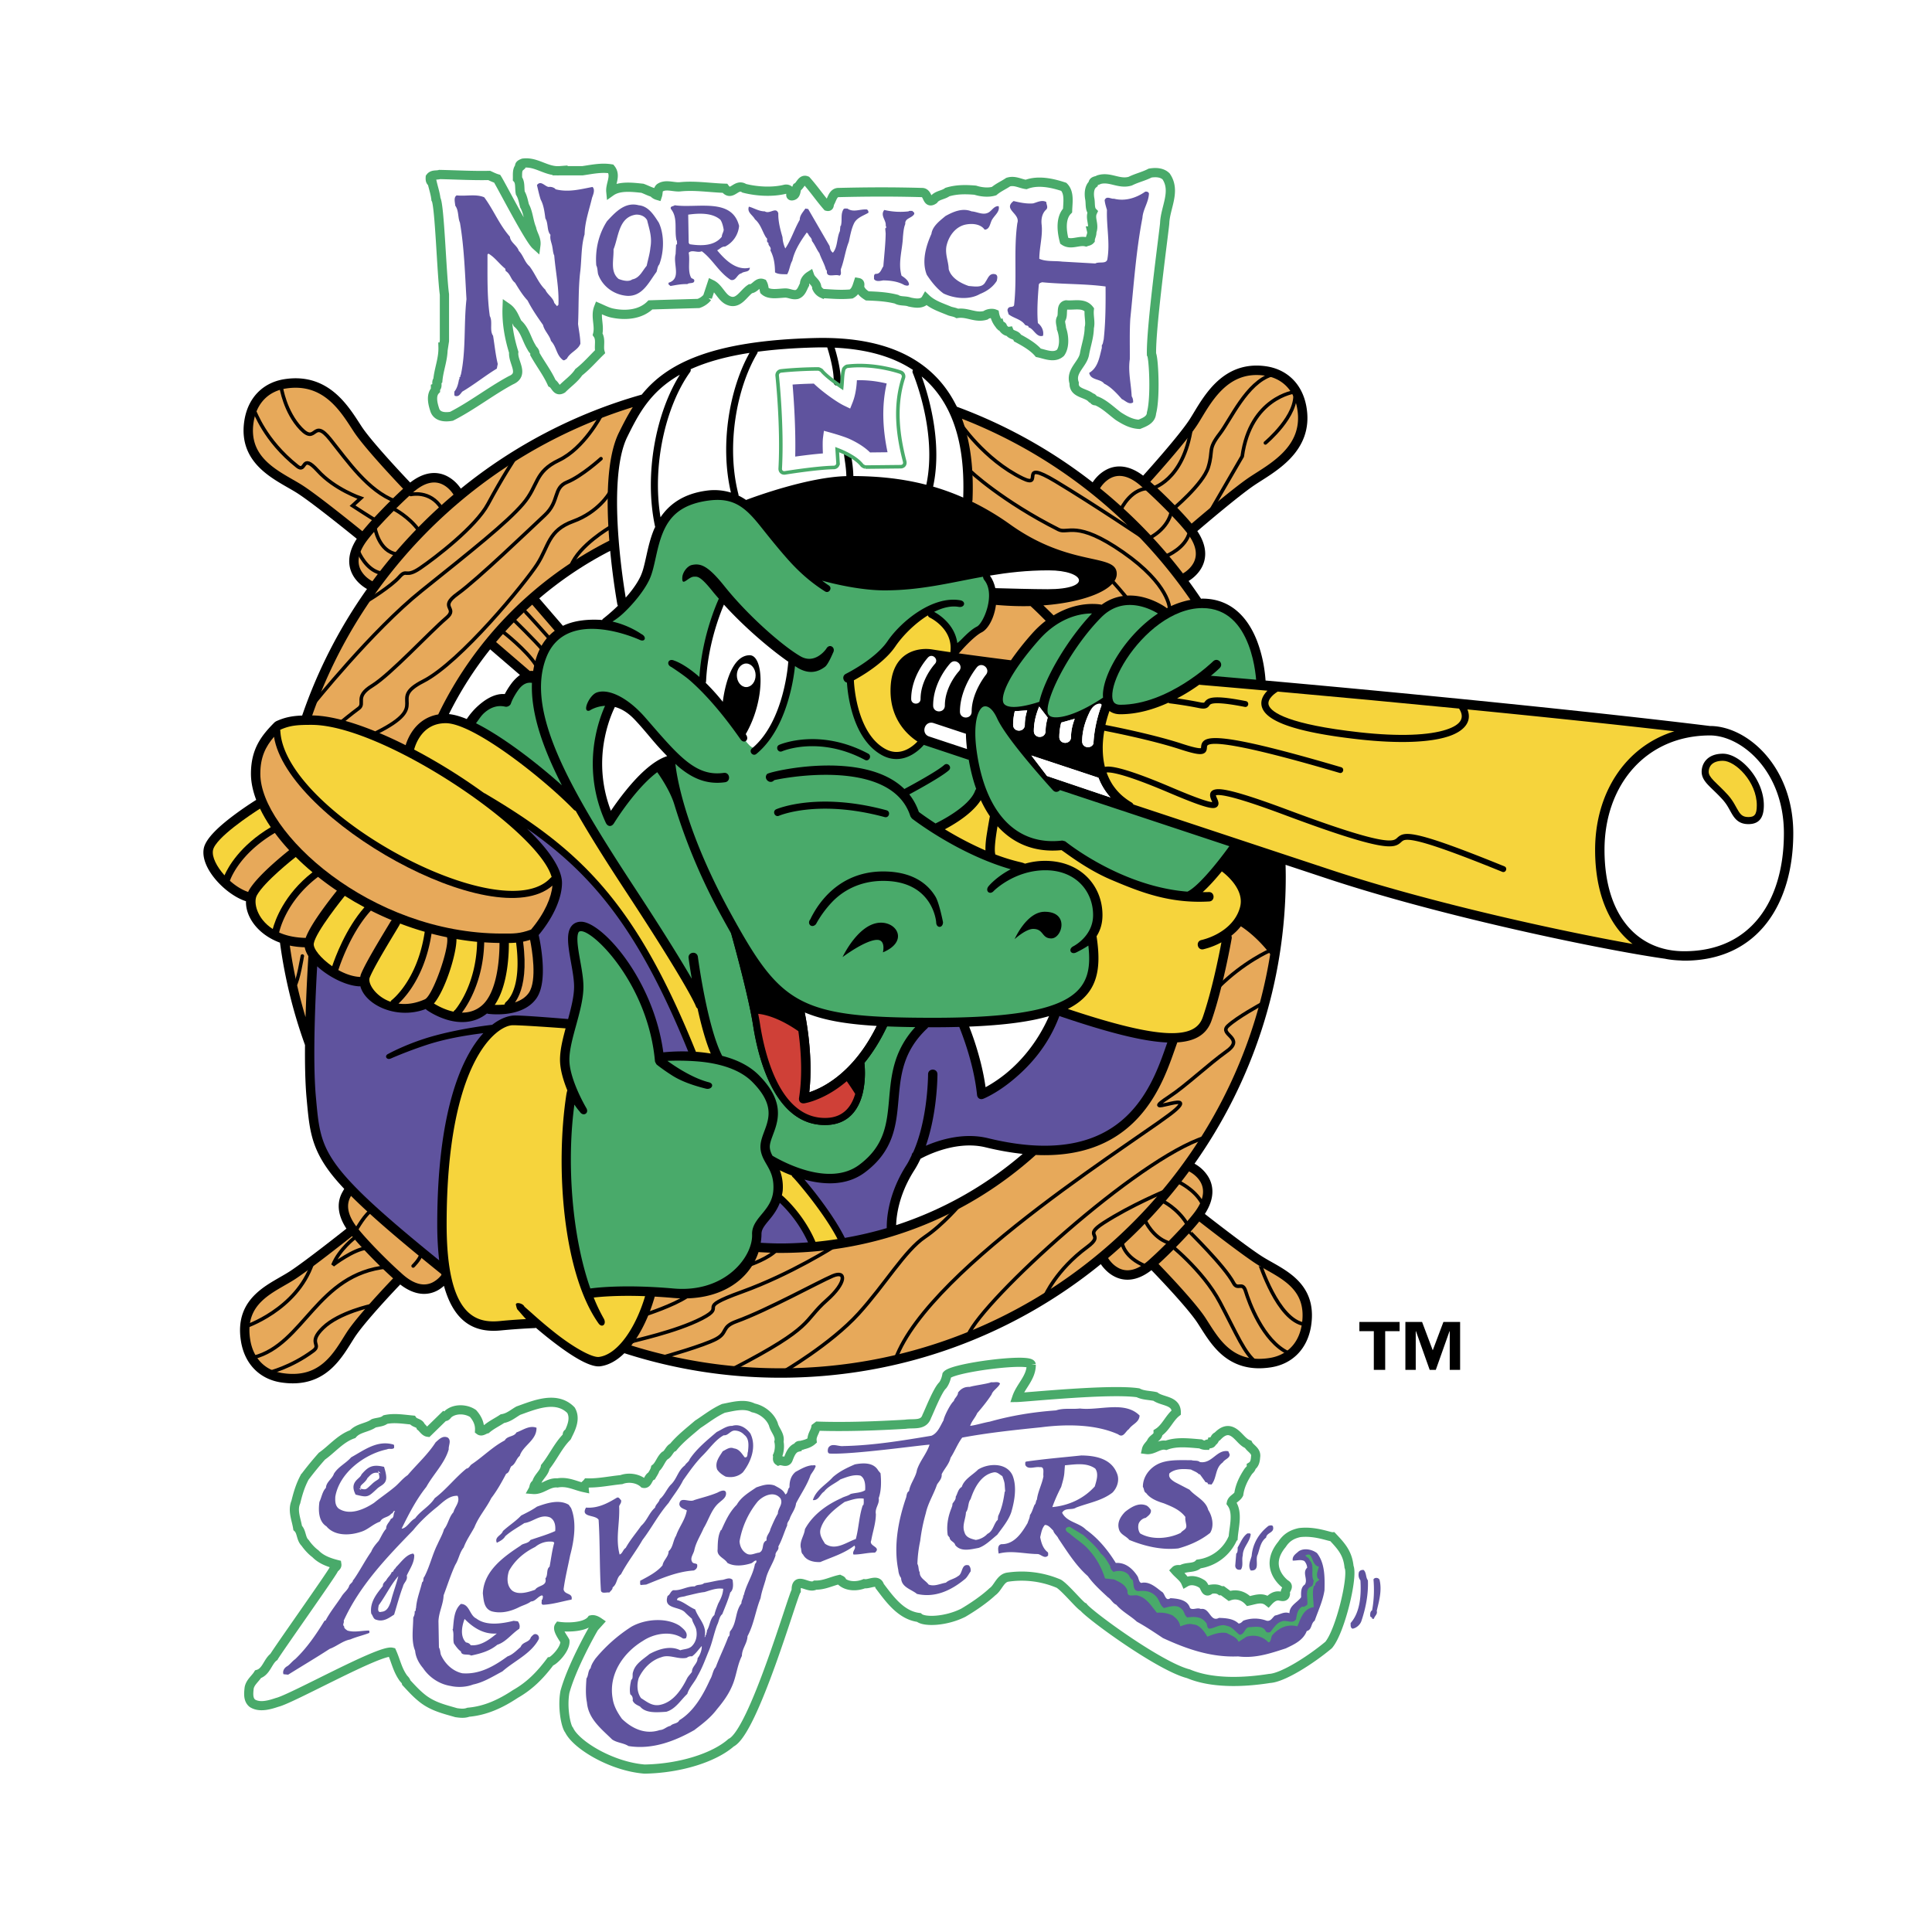 <svg xmlns="http://www.w3.org/2000/svg" width="2500" height="2500" viewBox="0 0 192.756 192.756"><path fill-rule="evenodd" clip-rule="evenodd" fill="#fff" d="M0 0h192.756v192.756H0V0z"/><path d="M102.887 136.15c.012 1.299-1.057 2.143-1.441 3.277.873-.012 9.305-.889 12.098-.469.512.27 1.15.246 1.721.373.697.527 2.094.363 2.094 1.592-.697.551-1.047 1.533-1.814 2.014.012.443-.455.549-.652.889-.115.279-.441.49-.51.795.697.092 1.242-.574 1.953-.42 1.059-.4 2.291-.234 3.443-.143.162.094.348.143.559.143.139-.283.547 0 .604-.375.268-.047.221-.434.512-.516.35-.363.826-.736 1.396-.514.674.268 1.035 1.076 1.676 1.309.209.42.859.633.744 1.264-.023.363-.094.738-.42.936.012.223-.209.352-.324.516-.453.689-.814 1.414-.932 2.246-.209.398-.662.48-.744.889.688.936.268 2.34.186 3.416a4.365 4.365 0 0 1-3.441 2.668c-.455.467-1.211.232-1.723.561-.209.023-.453-.059-.604.094.312.363.824.713 1.023 1.17.5-.293 1.127-.152 1.582.141.383.152.348 1.1.883.561.361-.059.732-.068 1.023.141h.186l.699.516c.697-.246 1.418-.012 1.906.514.676-.139 1.35-.432 1.955.047.244-.268.582-.572 1.023-.561.268.012.65.209.699-.188-.141-.387.486-.725 0-.982-.373-.281-2.113-1.834-.342-3.975.43-.656.953-.994 1.746-1.17 1.549-.195 3.014.441 3.293.418.885.936 1.51 1.625 1.65 2.994.43.959-.873 6.434-2.037 7.799-1.744 1.463-4.557 3.27-5.895 3.338-2.582.41-5.744.527-8.094-.467-2.877-.727-9.865-5.85-10.471-6.645-.312-.105-1.801-1.941-2.465-2.34a9.447 9.447 0 0 0-5.072-.656c-.756.094-.977 1.066-1.535 1.451-.824.771-1.961 1.539-2.916 2.102-1.745.877-3.912.951-4.436.473-1.803-.223-2.943-1.873-3.908-3.137-.198-.734-1.023-.15-1.535-.232-.722.293-1.64.293-2.233-.188.035-.152-.14-.188-.232-.234-.815.176-1.524.584-2.42.562-.698.443-1.966-.982-1.908.561-.373.551-4.266 14.09-6.496 15.162-1.648 1.461-5.039 2.57-8.627 2.631-3.294-.258-6.837-2.408-7.535-3.895-.314-.34-.704-2.248-.414-3.807.665-2.449 2.646-5.998 2.926-6.441l.465-.516c-.221-.152-.5-.291-.745-.234-.559.738-2.297.787-3.228.66-.233.314.442 1.182.582 1.461.058.855-1.175 2.025-1.454 2.049-1.023 1.367-2.064 2.418-3.483 3.225-1.431.947-2.942 1.674-4.699 1.826-.407.15-.779.104-1.209.045-1.209-.35-2.327-.607-3.351-1.404-.663-.525-1.07-.994-1.628-1.59-.059-.258-.244-.34-.373-.561-.535-.797-.686-1.627-1.069-2.48-1.187-.281-9.992 4.668-11.446 5.006-.733.246-1.733.551-2.466.094-.465-.363-.384-1.018-.326-1.543.117-.574.605-.902.884-1.359.826-.244.965-1.273 1.582-1.73.245-.467 5.805-8.316 5.956-8.703.058-.188.36-.281.325-.514-.779-.199-1.57-.48-2.14-1.076-.373-.27-.756-.691-1.023-1.078-.442-.42-.326-1.111-.745-1.496-.128-.83-.547-1.721-.186-2.574.221-.9.454-1.674.884-2.48a32.578 32.578 0 0 1 1.722-2.105c1-.701 1.838-1.766 3.07-2.199.547-.631 1.442-.619 2.094-1.076.384-.129.838-.105 1.164-.375.872-.197 1.826-.033 2.699.049.232.338.709.256.837.654.21.164.408.525.698.561l1.629-1.59c.232.105.313-.188.465-.281.675-.514 1.745-.457 2.419 0 .442.504.686 1.041.651 1.686.209.162.465-.094.698-.141.5-.422 1.059-.68 1.582-1.029.64-.105 1.07-.504 1.582-.797 1.605-.572 3.804-1.531 5.258-.047.441.75.104 1.615-.233 2.295-.233.01-.07.268-.186.373-.873.889-1.384 2.059-2.141 2.994-.093.645-.791 1.041-.884 1.686-.279.07-.221.373-.326.561.873.07 1.489-.736 2.419-.654 1.023-.176 1.78.281 2.652.467-.023-.211.21-.314.326-.467 1.128.035 2.269-.223 3.397-.328.744-.281 1.687-.129 2.233.375.418.082.407-.584.791-.75.14-.244.313-.479.373-.748.395-.303.546-.912.93-1.264.372-.164.466-.678.838-.842.698-.854 1.593-1.545 2.465-2.293.85-.549 1.618-1.17 2.56-1.59.93-.178 2.07-.516 2.978-.047.861.174 1.687.816 2 1.637.14.596.71 1.076.559 1.732.092.408.046.994-.14 1.402.035.176-.082.398.093.516.349-.129.803.293.977-.188.186-.48.396-1.041.931-1.17.046-.293.361-.117.512-.234.338-.082.663-.186.931-.42-.058-.516.302-.891.372-1.311l.186-.141c2.862.094 5.875-.023 8.747-.188.826-.129 1.826.176 2.141-.795.221-.434 1.07-2.621 1.582-3.088.209-.27.35-.656.419-1.031.591-.742 8.303-1.724 8.419-1.035z" fill="none" stroke="#49aa6a" stroke-width=".913" stroke-miterlimit="2.613"/><path d="M56.229 158.559c.151-1.146.431-2.248.652-3.371.385-1.43.687-3.303.094-4.73l-.233-.328c-.966-.574-2.224-.152-3.167.188-.5.352-1.013.596-1.583.889-.536.574-1.222.996-1.816 1.547-.14.445-.873.574-.605 1.17.268-.141.652-.316.838-.656.593-.525 1.234-.865 1.91-1.311.885-.117 1.595-.938 2.561-.562.501.281.559.867.513 1.359-.792.363-1.642.596-2.469.889-.244.387-.722.305-.978.562-1.665 1.09-3.691 2.52-3.772 4.777.082.68.105 1.512.885 1.781.966.258 1.944-.012 2.748-.422.384-.188.85-.305 1.165-.562.454 0 .699-.527 1.117-.609.059.047.07.117.094.188-.105.047.035.246-.14.234.046.176-.116.469.14.516.943-.035 1.897-.34 2.841-.516.159-.692-.714-.447-.795-1.033zm-1.397-2.248c-.36.258-.128.844-.419 1.172.197.783-.723.656-1.025 1.125-.675.244-1.664.549-2.282.092-.559-.48-.547-1.287-.326-1.967.593-1.076 1.514-1.85 2.607-2.389.478-.387 1.095-.621 1.816-.516l.094.094c-.221.773-.314 1.594-.465 2.389zM81.005 146.193c-.605.059-1.142.398-1.63.656-.478.398-.617.949-.606 1.545-.209.164-.139.611-.418.703-.209-.48-.664-.656-1.071-.889-.664-.223-1.211-.012-1.816.186-.699.48-1.514.949-1.957 1.734-.745.75-1.117 1.604-1.536 2.527h-.047c-.302.564-.314 1.242-.326 1.922-.105.715.676.855.978 1.357.698.387 1.594.271 2.329.049.209-.049.373-.328.559-.281.022.141-.035.246-.14.328-.21 1.158-.862 2.002-1.119 3.137h-.046c.011.293-.198.504-.186.797-.641.832-.442 1.885-1.071 2.717-.187.152-.012.504-.233.609-.395 1.064-.861 1.979-1.257 3.043-.303.328-.314.832-.559 1.219-.676 1.5-1.607 3.186-3.075 4.074-.174.375-.628.281-.884.562-.419.082-.629.398-1.071.422-1.409.469-2.736-.117-3.772-1.123-.454-.635-.827-1.289-.932-2.062-.408-2.377 1.06-4.531 3.027-5.715 1.118-.748 2.829-1.053 4.005-.232.129 0 .315.021.326-.141.175-.48-.313-.844-.652-1.125-1.35-.879-3.504-.678-4.843.094a15.351 15.351 0 0 0-3.586 3.186c-.174.258-.407.586-.466.938-.291.279-.209.76-.419 1.029-.058.82-.104 1.639.047 2.389.14 1.65 1.444 2.646 2.515 3.699.489.34 1.129.34 1.63.656 2.387.387 4.646-.502 6.567-1.592.826-.633 1.606-1.207 2.282-2.107.582-.691 1.13-1.441 1.49-2.295.431-.961.5-2.062.978-2.998 0-.738.536-1.242.559-1.967.641-1.184.803-2.553 1.304-3.795.105-.656.337-1.252.513-1.873.186-.854.721-1.57.978-2.389-.059-.363.384-.516.28-.891.372-.668.571-1.404.885-2.107-.035-.305.221-.48.279-.75.175-.457.547-.9.605-1.451.477-.938 1.106-1.816 1.444-2.811.175-.293.408-.562.513-.891-.025-.175-.247-.057-.375-.093zm-3.4 4.825c-.315.527-.5.984-.745 1.547-.059.398-.455.668-.374 1.123-.57.234-.174.984-.745 1.219-.419.035-.838.34-1.257.094-.455-.27-.664-.727-.699-1.219a8.577 8.577 0 0 1 1.815-3.98c.56-.598 1.666-1.102 2.283-.281.258.584-.266.924-.278 1.497zM87.665 149.473c.268-.738.268-1.65.187-2.482l-.233-.281c-.477-.83-1.525-.76-2.329-.609-.804.352-1.489.668-2.188 1.266-.698.783-1.665 1.242-2.003 2.295.57.082.722-.609 1.118-.844.408-.537 1.118-.82 1.63-1.219.629-.232 1.339-.525 2.002-.373.466.27.501.947.466 1.453-.418.268-.966.244-1.443.373-.279.211-.64.246-.931.422-1.455.645-2.864 1.662-3.633 3.092-.069.643-.523 1.146-.419 1.826.082.234.012.527.233.703.303.598 1.036.785 1.723.75 1.153-.492 2.364-.844 3.4-1.641.232.293-.267.574-.093.891.745.012 1.397-.199 2.142-.188.675-.586-.652-.621-.372-1.219.151-.877.454-1.686.465-2.623-.118-.62.394-1.03.278-1.592zm-1.537.703h-.046c-.372 1.064-.396 2.271-.698 3.373-.955.326-2.026 1.205-3.074.467-.279-.455-.629-.947-.419-1.545.361-1.137 1.455-1.967 2.376-2.623.604-.176 1.245-.434 1.909-.328-.013.164.034.468-.048.656zM101.031 147.225c-.582-1.324-2.408-1.254-3.445-.609-.5.516-1.386.949-1.63 1.734-.373.209-.408.656-.605.982.034.293-.223.516-.327.703.011.164-.047.281-.093.422-.337.818-.523 1.756-.373 2.717l.187.234c.023.361.488.408.559.748.582.715 1.583.41 2.33.281.697-.234 1.316-.877 1.861-1.312.525-.725 1.119-1.428 1.398-2.246.324-1.102.582-2.52.138-3.654zm-.791 1.591c-.115.855-.291 1.688-.652 2.436l-.047.422h-.047c-.373.434-.418 1.09-.977 1.359-.27.305-.723.551-1.164.607-.432-.105-.979-.232-1.119-.748-.279-.691.116-1.334.139-2.014.292-.375.174-.938.466-1.312.361-1.1 1.037-2.447 2.33-2.67.348-.047.568.234.836.375.094.293.223.574.234.891l.047.654h-.046zM136.475 157.67c.059 1.418-.223 2.799-.652 4.074-.129.365-.514.703-.885.75-.234-.117-.176-.352-.188-.562.955-1.076 1.072-2.787.979-4.262-.186-.223-.232-.562-.139-.844.115-.164.277-.211.465-.188.291.282.185.727.42 1.032zM137.639 157.623c.256 1.055-.049 2.119-.281 3.092.105.35-.232.516-.279.795h-.186c.047-.162-.174-.152-.186-.279-.012-.223 0-.469.186-.564.186-.971.232-2.059.139-3.09.128-.235.525-.177.607.046zM127.02 152.377c.104.561-.652.527-.699 1.031-.559.408-.629 1.1-.838 1.686-.303.562.303 1.65-.699 1.594-.312-.459-.012-1.045.094-1.453.105-1.23.723-2.25 1.678-2.998.149-.048.452-.13.464.14zM124.783 153.078c-.08.773-.791 1.301-.791 2.109-.129.445.082 1.02-.186 1.404-.361.105-.605-.127-.559-.469l.093-1.122c.162-.105.141-.387.141-.609.291-.48.5-1.078.977-1.406.116.025.269-.057.325.093zM122.688 145.117c-.012.398-.477.445-.699.797-.779.561-.568 1.545-1.117 2.199l-.371-.047c.045-.232-.258-.115-.281-.279l-.512-.703h-.092c-.199-.221-.525-.316-.793-.469-.744-.08-1.572-.105-2.143.375-.162.445.279.713.559.891.479.246.967.504 1.443.748.584.68 1.607 1.055 1.863 2.016.408.621.617 1.615.188 2.293-.92.738-2.025 1.23-3.168 1.547-1.711.188-3.398-.234-4.891-.844-.324-.398-.871-.525-1.023-1.029-.234-.715.162-1.324.605-1.779.559-.434 1.281-.926 2.049-.656.211.059.396.293.514.469.08.363-.268.596-.514.795-.291.035-.582.281-.697.562-.096.328-.047.715.139.982 1.176.691 2.875.529 4.051-.047.211-.291.607-.326.559-.748-.033-.281-.127-.539-.092-.842-.559-.738-1.375-1.043-2.143-1.359-.65-.199-1.385-.48-1.77-1.031-.244-.105-.186-.42-.326-.607-.012-.902.547-1.746 1.352-2.203.988-.572 2.387-.455 3.492-.467.268.094.617-.014.838.186 1.223.211 1.678-1.287 2.84-1.076l.14.326z" fill-rule="evenodd" clip-rule="evenodd" fill="#5f539e"/><path d="M131.396 154.953c-.477-.363-1.268-.539-1.816-.188-.268.246-.674.469-.604.938.383.01.814-.141 1.162.045.164.188.256.41.281.656-.525.506.104 1.172-.234 1.688-.406.268-.385.783-.373 1.264-.348.516-1.162.809-1.162 1.594-.537-.199-.969.15-1.445.232-.268.199-.408.609-.838.516a3.32 3.32 0 0 0-2.328 0c-.141.141-.268.281-.467.281-.523-.504-1.291-.539-1.955-.562-.885.469-.896-1.053-1.816-.889-.361-.176-.803.152-1.072-.094-.244-.82-1.188-.938-1.955-.984-.547.375-.523-.504-.885-.656-.57-.443-1.176-.982-1.91-.889-.312.129-.361-.387-.467-.609-.477-.762-1.211-1.43-2.188-1.359-.768-1.24-1.734-2.447-2.98-3.324-.688-.715-1.908-.738-2.375-1.686.303-.551.977-.225 1.396-.516 1.223-.469 2.562-.668 3.633-1.5.488-.504.734-1.299.418-1.967-.582-1.418-2.129-1.721-3.537-1.732-1.887.199-3.633.34-5.496.609-.152.059-.07.211-.094.326.244.539.967.152 1.445.234.545-.082.301.621.371.891-.127.773-.547 1.51-.652 2.342-.127.152-.082.41-.232.516-.162.34-.232.713-.465 1.031-.012.293-.152.525-.234.795-.559.949-1.314 2.131-2.607 2.107-.441.082-.326.621-.279.938 1.326-.34 2.551.035 3.912.047.338.047.688.516 1.025.141-.014-.105.035-.246-.047-.328-.467-.363-.641-.938-.746-1.498.105-.424.164-.879.467-1.217.361-.014.604.35.838.561.07.305.418.537.512.795.873 1.289 1.746 2.707 2.936 3.748.58.82 1.338 1.486 2.002 2.107.314.199.488.609.838.75.617.715 1.385 1.076 2.049 1.686.896.492 1.781 1.088 2.609 1.639 2.316 1.066 4.762 1.945 7.496 1.828 1.725.223 3.25-.316 4.752-.797.838-.398 1.746-.809 2.096-1.732.547-.141.383-.75.791-1.031.35-1.006.816-1.967.979-3.043.033-1.303.043-2.698-.749-3.704zm-26.406-4.59c.246-.691.547-1.357.885-2.014.141-.504.303-.996.326-1.547l.047-.609c1.037-.094 2.164-.293 3.027.328.373.527.105 1.242-.047 1.779-1.107 1.231-2.607 1.911-4.238 2.063z" fill-rule="evenodd" clip-rule="evenodd" fill="#5f539e"/><path d="M131.584 157.67c-.199.105-.385.246-.373.516-.068-.023-.094.059-.139.094-.176.666-.014 1.428 0 2.061-1.037.152-1.305 1.148-1.631 1.92-1.014-.27-1.887.176-2.516.891-.129.188-.104.703-.371.703-.561-.609-1.398-.797-2.189-.562l-.793.516c-.197-.504-.791-.645-1.211-.891-.732-.105-1.314.141-1.908.375-.27-.492-.77-1.207-1.398-1.219-.465-.152-.896.059-1.303.188-.047-.443-.373-.807-.746-1.078-.465-.232-1.002-.326-1.584-.279-.535-.633-.955-1.43-1.814-1.688-.422-.209-1.201.293-1.119-.516-.221-.631-.803-.865-1.35-1.123l-.887-.094c-.324-1.018-.836-2.002-1.582-2.811-.49-.609-1.211-1.031-1.816-1.547-.176-.221-.605-.279-.512-.654.127-.105.312-.199.465-.094l1.305.797c.652.619 1.27 1.123 1.723 1.826.396.305.699.854.932 1.264 0 .236.152.41.326.562.512-.176 1.164-.129 1.537.328.07.176.209.41.371.469.152.385-.021 1.076.561 1.123.662-.068 1.197-.012 1.676.422.465.387.43.949.885 1.266.512-.129 1.27-.387 1.723.045.361.271.256.621.605.893.734-.096 1.408-.105 1.863.514.174.129.047.516.326.609.559-.023 1.094-.539 1.771-.281.545.082.883.621 1.256.889.465-.01.465-.537.838-.748.594-.012 1.467-.246 1.77.375.059.164.326.176.467.094.338-.41.664-.973 1.211-1.078.418-.141 1.012.305 1.35-.186.094-.506.129-.961.605-1.266.223.059.361-.082.514-.188.115-.562-.314-1.592.418-1.826.221-.131.152-.375.234-.562-.352-.598.139-1.545-.42-2.061-.023-.246-.303-.27-.42-.469.012-.012.314-.176.467-.047.312.34.277 1.031.885 1.17-.059.316-.291.691-.141 1.078-.002.151.219.092.139.28z" fill-rule="evenodd" clip-rule="evenodd" fill="#49aa6a"/><path d="M99.773 138.045c-.15.375-.732.689-.838 1.076-.373.586-.943 1.301-1.443 1.875-.186.445-.558.795-.698 1.264.618-.082 1.292-.305 1.956-.422 2.119-.598 4.318-.961 6.611-1.123.758-.258 1.574-.096 2.377-.188 1.934.232 4.482-.797 5.961.701-.047.703-.709.832-1.07 1.359-.338.211-.549.926-1.072.516-2.246-1.008-5.121-1.031-7.684-.703-2.656.27-5.311.551-7.872 1.029-.478.633-.733 1.359-1.164 2.016-.152.643-.595 1.053-.886 1.639.047.422-.256.703-.465 1.029-.326.973-.896 1.84-1.118 2.859a17.92 17.92 0 0 0-.559 2.762 12.961 12.961 0 0 0-.28 2.297c.152.256.082.584.233.842-.023.574.594.809.886 1.219.582.223 1.164-.094 1.723-.188.326-.305.838-.363 1.211-.656.5-.223.291-1.277 1.071-1.076.162.162.21.373.187.607-.198.27-.338.598-.605.797-1.304 1.066-2.911 1.873-4.75 1.451-.583-.48-1.548-.654-1.583-1.592-.163-.199-.257-.504-.28-.797-.5-2.447.035-5.08.792-7.26.046-.223.069-.504.279-.609.116-.76.675-1.381.792-2.107.302-.936.955-1.592 1.257-2.529-1.001.059-7.637.996-9.919.891-.314 0-.245-.387-.187-.562.314-.549.99-.129 1.491-.188 2.992-.059 5.926-.551 8.801-1.029.629-.26.874-.961 1.212-1.547.034-.34.674-1.639 1.023-1.92.07-.305.42-.504.42-.844.302-.387.652-.586 1.165-.561.372-.131 1.84-.316 2.141-.469.293.047.722-.117.884.141zM72.436 148.957c.035.457-.384.691-.652.938-.804.654-1.059 1.721-1.583 2.576-.314.736-.769 1.404-.931 2.201-.083.375-.431.75-.233 1.123.104.246.361.141.512.281.07.305-.081.506-.326.611-1.723.115-3.225.795-4.75 1.404l-.559.047c-.081-.117-.034-.281-.046-.422.791-.422 1.676-.867 2.235-1.545.082-.516.605-.855.605-1.406.454-.387.431-1.055.745-1.545.291-.867.909-1.57 1.072-2.529-.268-.152-.699-.223-.746-.609.059-.844.99-.141 1.491-.422.78-.246 1.583-.432 2.328-.75.22-.127.791-.387.838.047z" fill-rule="evenodd" clip-rule="evenodd" fill="#5f539e"/><path d="M74.858 143.01c.663 1.322.058 2.869-.745 3.887-.455.422-1.095.562-1.724.422-.337-.188-.605-.363-.838-.703-.268-.736.244-1.311.558-1.826.35-.164.688-.469 1.119-.281.535.059.78.527 1.071.891.362.047.232-.375.326-.562.058-.586.151-1.289-.372-1.686a1.3 1.3 0 0 0-.979-.424c-.419.014-.628.518-1.071.471-.85.467-1.432 1.369-2.143 2.061-.768.797-1.292 1.57-1.909 2.436-.384.797-.989 1.521-1.443 2.248-1.048 1.207-1.665 2.459-2.608 3.699-.664 1.16-1.525 2.238-2.142 3.42-.477.352-.361.961-.838 1.312.012.221-.209.352-.326.514-.279-.057-.756.152-.838-.188-.152-2.213-.082-4.742-.233-7.07-.326-.541-1.839-.201-1.257-1.219 1.199.094 2.177-.445 3.074-.984.221-.105.314.176.419.234.07.258-.116.41-.186.609.082 1.756-.384 3.16.046 4.824.291-.094.337-.504.605-.656.466-.832 1.025-1.463 1.537-2.201.617-.551.78-1.275 1.397-1.826.047-.305.396-.516.466-.844.478-.375.733-1.1 1.164-1.5.583-.607.651-1.344 1.351-1.873.082-.199.408-.361.466-.607.71-1.066 1.758-1.91 2.702-2.719.5-.232.989-.631 1.536-.607.744-.237 1.407.209 1.815.748zM53.528 142.447c.023 1.264-1.339 1.744-1.677 2.811-.35.268-.42.83-.839 1.029-.186.248-.163.621-.512.75-.442.832-.896 1.662-1.49 2.436-.489.996-1.258 1.838-1.677 2.904-.361.668-.814 1.299-1.071 2.014-.419.516-.489 1.184-.839 1.732-.454.984-.779 2.025-1.164 3.045-.035.914-.478 1.664-.513 2.576l.047 2.623c.128.211.128.469.186.703.396.914 1.176 1.662 2.143 1.873 1.735.141 3.214-.736 4.518-1.686.5-.164.919-.609 1.304-.938.21-.549.862-.422 1.024-.982.14-.117.291-.387.56-.281.186.068.279.256.232.469-.768 1.475-2.445 2.178-3.633 3.23-.955.504-1.863 1.09-2.934 1.312-.664.258-1.514.305-2.236.141-1.129-.176-2.13-.855-2.748-1.779-.407-.48-.733-1.066-.792-1.734-.408-.984-.198-2.189-.186-3.324a.973.973 0 0 0 .14-.609c.163-.023.07-.223.14-.328.058-.914.408-1.721.605-2.576.198-.094.059-.41.233-.562.547-1.066.78-2.189 1.304-3.232.221-.502.5-.971.652-1.498.407-.48.489-1.217.931-1.686.14-.551.699-1.031.419-1.641-.78-.047-1.397.551-2.002 1.078-.792.621-1.735 1.475-2.422 2.34-2.701 2.777-5.356 5.562-6.94 9.041.082.211-.174.398.047.562-.035.199.198.328.326.422.687.211 1.432 0 2.143 0 .081.047.034.152.046.234-.629.246-1.292.387-1.91.654-.757.141-1.339.68-2.049.938-1.374.891-2.795 1.732-4.146 2.576l-.465-.047c-.117-.305.082-.643.373-.797.256-.152.512-.514.792-.701 1.199-1.148 2.107-2.494 2.934-3.842h.093c.454-.865 1.06-1.592 1.583-2.389.244-.422.675-.689.792-1.123.093-.199.384-.316.372-.562h.047c.641-.914 1.129-1.896 1.77-2.811.151-.398.477-.773.745-1.078.245-.408.431-.877.746-1.217-.024-.41.337-.645.465-.984.396-.105.187-.539.419-.748-.197-.129-.174.223-.372.232-.314.41-.873.316-1.118.797-.734.246-1.211.82-1.957 1.031-1.129.375-2.608.396-3.399-.562-.792-.492-.815-1.592-.699-2.436.222-.469.292-1.043.652-1.406.012-.572.652-.924.792-1.404.455-.725 1.176-1.018 1.723-1.639 1.293-.715 2.62-1.758 4.238-1.266.082.082.035.223.047.328-.175.188-.489.023-.699.141-2.224.457-4.762 2.318-5.169 4.73-.023.445-.012.879.326 1.172 1.094.736 2.55.094 3.54-.562.583-.48 1.315-.973 1.956-1.5.513-.396.839-.889 1.397-1.264.955-1.123 2.002-2.049 2.794-3.279.314-.27.699-.713 1.211-.469.384.305.058.785.093 1.172-.396 1.393-1.536 2.482-2.235 3.748-1.013 1.264-1.758 2.729-2.468 4.168.524-.047.827-.762 1.351-1.029.536-.762 1.421-1.172 1.956-2.016 1.118-.832 2.038-2.037 3.167-2.951.256-.023.338-.305.513-.422 1.152-.771 2.095-1.756 3.306-2.389.256-.479.932-.338 1.164-.795.641-.224 1.282-.737 2.004-.468z" fill-rule="evenodd" clip-rule="evenodd" fill="#5f539e"/><path d="M41.326 155.141l-.094-.141c-.699.07-1.223.879-1.723 1.359-.059.162-.21.197-.233.328-.058.045-.058.197-.186.139-.117.352-.396.516-.559.844-.128.141-.361.316-.327.561-.593.75-1.339 1.605-1.164 2.764.174.201.198.551.512.609.711.246 1.281-.199 1.77-.514.291-.938.536-1.898.885-2.811.07-.375.5-.621.373-1.078.303-.668.78-1.31.746-2.06zm-2.329 4.636c-.163.445-.36.996-.931 1.029-.478.152-.314-.443-.28-.654.699-.949 1.188-2.025 1.956-2.904-.21.856-.547 1.709-.745 2.529zM73.088 157.623c-.268-.281-.675-.07-.979 0-.639.059-1.234.246-1.862.328-.257.246-.676.082-.932.328-.78-.035-1.352.434-2.144.375-.278.105-.325.479-.558.561-.466 1.348 1.128 1.031 1.723 1.641.186.197.489.467.699.654.069.375.315.668.419 1.031.139.645.011 1.287-.466 1.732-.314.27-.745.246-1.117.375-1.002-.504-2.19-.105-3.074.375-.583.492-1.421.961-1.63 1.779-.117.246.046.645-.186.797-.105.457-.198.973-.093 1.453.186.115.279.35.233.607.128.34.466.457.745.609.57.689 1.7.574 2.608.516.919-.258 1.443-1.172 2.096-1.781.197-.654.756-1.193 1.024-1.779.443-.762.746-1.58 1.072-2.389.384-.867.547-1.826.885-2.717.187-.352.197-.818.513-1.076.278-.715.593-1.418.791-2.156.36-.304.291-.888.233-1.263zm-3.493 7.822c.012.539-.57.818-.559 1.357-.139.211-.396.445-.513.703-.535 1.066-1.338 2.283-2.608 2.576-.826.199-1.362-.293-1.956-.656-.407-.551-.442-1.357-.232-2.014.442-.938 1.246-1.768 2.235-2.061.826-.34 1.676.246 2.561.047a.655.655 0 0 1 .513-.141c.396-.27.675-.715.978-1.031.024.377-.163.904-.419 1.22zm2.05-5.433c-.139.375-.292.727-.373 1.123-.454.387-.431 1.055-.745 1.547.034.162-.094.258-.047.42-.186-.01-.023.201-.186.236.278-1.172-.618-1.84-.933-2.764-.629-.258-1.152-.773-1.816-.938 0-.352.618-.281.931-.422.606-.127 1.234-.314 1.817-.375.593-.176 1.211-.434 1.862-.326-.033.596-.266 1.03-.51 1.499zM51.663 161.758l-.419-.049c-1.153.281-2.713.541-3.726-.232-.687-.328-.664-1.441-1.538-1.451-.698.619-.698 1.615-.791 2.527h-.047c.187.422.023.914.14 1.406.187.281.454.654.698.797.07.49.711.209 1.025.42.932-.199 1.852-.445 2.608-1.076.873-.281 1.409-1.078 2.189-1.594.105-.256.023-.549-.139-.748zm-4.705 2.387c-.082-.162-.279-.256-.466-.279-.617-.609-.407-1.641-.14-2.344.838.855 1.898 1.559 3.214 1.453-.71.586-1.594 1.265-2.608 1.17zM37.713 146.742c.215.736.168.764-.09.928-.143.09-.337.213-.543.42l-.218.197c-.391.361-.391.361-1.055.195l.23.193c-.159-.354-.079-.426.185-.668.155-.143.347-.32.459-.582l-.057.092c.506-.582.708-.662 1.353-.531l-.264-.244zm-1.668.41c-.053.123-.163.225-.29.342-.285.262-.715.656-.348 1.469l.069.152.162.041c.92.232 1.094.195 1.69-.355l.225-.205c.165-.166.302-.252.435-.336.553-.348.695-.66.387-1.713l-.059-.201-.205-.043c-.984-.197-1.415.074-2.009.758l-.036.041-.021.05z" fill-rule="evenodd" clip-rule="evenodd" fill="#5f539e"/><path d="M55.864 17.034h2.257c.917-.13 1.857-.343 2.822-.189.564.698-.071 1.538 0 2.27.847-.603 2.128-.437 3.151-.331.364.13.705.319 1.082.426a.847.847 0 0 0 .423.284c.082-.248.012-.567.235-.757.577-.39 1.317-.059 1.975-.095 1.481-.166 3.01.095 4.515.142.67.911 1.117-.544 1.928 0 1.246.319 2.811.414 4.091.095.306-.047.471.131.565.378.035.095-.083.284.093.284.47-.036.376-.556.517-.851.33-.166.471-.852.941-.663.741.828 1.364 1.75 2.07 2.555.305.083.141-.272.282-.379.2-.354.317-.957.798-.993 2.894-.071 5.527-.082 8.418 0 .612.047.412 1.194 1.129.709.33-.461.94-.438 1.364-.756.893-.272 1.787-.272 2.775-.189.564.177 1.281.272 1.881.094.471-.39.918-.568 1.412-.899.658-.201 1.188.154 1.785.237 1.213-.461 2.623-.142 3.764.236.588.591.398 1.573.375 2.365-.74.745-.576 2.104-.33 3.026.66.462 1.447-.082 2.164.095.143-.06.307-.06.424-.19.012-.318.225-.543.141-.897h.047c.225-.699-.246-1.266.047-1.893-.305-.308-.188-.887-.281-1.324-.082-.473-.07-1.135.33-1.466-.023-.354.375-.284.564-.426 1.115-.355 2.021.485 3.15.142.635-.319 1.34-.473 1.975-.804.564-.095 1.188-.071 1.6.331 1.01 1.478-.094 3.122-.143 4.683-.105 1.135-1.375 10.37-1.316 13.054.213.319.424 4.315 0 5.865-.035.685-.705.922-1.223 1.135-.787-.036-1.434-.402-2.068-.804-.707-.52-1.424-1.253-2.258-1.561-.271.071-.223-.307-.471-.283-.518-.509-1.764-.45-1.693-1.467-.41-1.218.871-1.88 1.035-2.932.154-.863.459-1.679.471-2.601.141-.544-.07-1.171 0-1.798-.553-.721-1.506-.39-2.305-.473-.564.106-.27.898-.471 1.324-.211.319 0 .697 0 1.04.26.687.354 1.786-.094 2.413-.623.567-1.529.142-2.211 0-.518-.604-1.34-1.076-2.068-1.466-.141-.367-.682-.272-.846-.663-.295.047-.543-.236-.66-.426 0-.201-.223-.059-.281-.236a2.288 2.288 0 0 1-.518-1.088c-.234-.094-.658-.047-.895.142-1.021.296-1.797-.343-2.82-.188-.236-.131-.507-.154-.754-.237-.811-.343-1.693-.603-2.351-1.23-.341.604-1.129.438-1.646.332-.411-.166-.941-.047-1.316-.284-.977-.248-1.917-.296-2.916-.331-.353-.225-.588-.414-.753-.805-.046-.177.118-.473-.141-.52-.141.426-.247.887-.706 1.135-1.058.095-1.869.012-2.869-.047a1.114 1.114 0 0 1-.565-.568c-.011-.532-.541-.721-.705-1.183-.258.166-.541.485-.517.852-.2.355-.306.828-.753.993-.47.095-.787-.165-1.222-.142-.655.024-1.538.214-2.02-.236-.059-.236-.07-.497-.188-.709-.494-.189-.752.508-1.223.52-.717.474-1.211 1.667-2.257 1.136-.623-.319-.941-1.242-1.599-1.562l-.423 1.277a1.986 1.986 0 0 1-.894.615c-1.6.047-3.315.094-4.797.142-.988.981-2.516 1.1-3.856.804-.459-.107-.882-.332-1.317-.521-.341.875.129 1.786-.094 2.648.365.52.082 1.194.235 1.75-.729.709-1.341 1.431-2.117 2.034-.423.638-1.07 1.076-1.646 1.655-.588.343-.646-.366-1.034-.567-.471-1.041-1.105-1.844-1.693-2.885.035-.319-.224-.402-.33-.662-.517-.828-.635-1.738-1.41-2.413-.294-.544-.471-1.17-1.035-1.561-.059 1.537.224 3.051.659 4.446-.118.981 1.117 2.199-.282 2.791-2.022 1.088-3.88 2.554-5.926 3.595-.611.106-1.375.083-1.646-.568-.2-.591-.458-1.501.047-2.033v-.237c.293-.118.012-.568.235-.757.106-1.135.553-2.117.517-3.311h.047l.094-.615v-4.635c-.271-1.915-.482-8.963-.847-9.507-.059-.543-.247-1.1-.376-1.655-.2-.118-.2-.32-.188-.52.223-.308.623-.19.94-.284 1.705.036 3.315.13 4.938.094.259.119.517.249.799.332.412.65 3.163 5.995 3.857 6.622.082-.626-.306-1.052-.424-1.656-.305-.733-.329-1.608-.706-2.27-.117-.438-.188-.887-.423-1.277-.094-.473.023-1.076-.282-1.418.011-.426-.059-.923.235-1.183-.105-.236.2-.319.329-.378 1.344-.177 2.307.864 3.671.757z" fill-rule="evenodd" clip-rule="evenodd" fill="#fff" stroke="#49aa6a" stroke-width=".922" stroke-miterlimit="2.613"/><path d="M65.729 22.212c-.477-.726-1.012-1.64-2.002-1.733-1.351-.363-2.317.667-3.167 1.592-.78 1.206-1.199 2.729-1.071 4.403.14.269.116.597.187.89.442 1.229 1.606 2.073 2.934 2.155 1.514.047 2.13-1.382 2.888-2.389.093-.246.093-.538.28-.749.475-1.242.522-2.952-.049-4.169zm-.838 2.482c-.058.632-.244 1.217-.373 1.827-.442.515-.698 1.217-1.443 1.358-.349.269-.955.105-1.351-.047-.873-.714-.478-1.909-.513-2.951.513-1.253.501-3.22 2.236-3.466.454-.023.908.164 1.118.562.222.914.513 1.687.326 2.717zM71.551 24.975c.267-.129.466-.398.791-.375a2.56 2.56 0 0 0 1.397-2.061c-.71-2.856-4.192-1.733-6.427-2.061-.128.129-.489.07-.373.375.722.879.315 2.096.56 3.139l.046.047c-.035.129.082.351-.094.375l-.046.937c-.279.995.605 2.458-.698 2.856-.046.223.058.2.187.328.547-.094 1.083-.21 1.677-.188.209-.175.675-.011.699-.328.022-.222-.269-.199-.326-.328-.362-.714-.082-1.686-.233-2.482.338-.328.874.047 1.304-.141 1.071.784 1.688 2.084 2.888 2.857.547.14.617-.574 1.071-.656.256-.234.815-.07.838-.562-1.363.329-2.481-.795-3.261-1.732zm-2.748-.609l-.093-.141-.047-2.81c1.095-.152 2.411-.199 3.214.515.174.258.267.633.326.984-.012.257-.186.445-.186.702-.746.949-2.084.926-3.214.75zM55.344 18.792l.093.094c1.281.328 2.515-.012 3.679-.234.28.27.07.761-.046 1.077-.28 1.207-.722 2.401-.746 3.653-.337 1.125-.291 2.401-.419 3.606-.221 1.722-.151 3.678-.232 5.34.082.655.221 1.288.232 1.967-.232.632-1.036.854-1.351 1.499-.127.047-.209.198-.372.14-.699-.515-.629-1.311-1.211-1.92-.128-.55-.664-1.007-.792-1.592-.536-.761-1.095-1.557-1.537-2.436-.513-.55-.862-1.136-1.258-1.78-.442-.339-.431-.854-.932-1.171l-.046-.233c-.605-.48-1.025-1.125-1.677-1.5l-.093.094c.012 2.072-.058 4.122.233 6.136.314.573-.058 1.429.326 1.967.152.937.245 1.897.466 2.81l-.093.469c-1.141.69-2.271 1.604-3.446 2.295-.21.246-.35.551-.746.421-.081-.117-.035-.281-.046-.421.292-.352.384-.785.466-1.218.081-.047.035-.152.046-.234.164.012.046-.176.14-.234.524-2.436.279-5.012.559-7.541-.151-2.518-.221-5.117-.652-7.635-.221-.492-.104-1.206-.466-1.687-.023-.316-.186-.842.14-1.03.955.105 1.898-.164 2.748.188.943 1.275 1.49 2.716 2.562 3.934.046.574.733.878.884 1.405.466.469.56 1.101 1.071 1.546.583.761.885 1.674 1.584 2.342.197.48.78.796.885 1.312l.279.328.14-.14c.07-1.71-.28-3.232-.419-4.918-.128-.258-.128-.562-.187-.844-.058-.409-.268-.749-.186-1.218-.384-.421-.198-1.147-.512-1.639-.082-.656-.175-1.347-.466-1.874-.151-.468-.257-.96-.373-1.452.384-.504.78.129 1.164.188a.886.886 0 0 1 .607.14zM76.302 21.087c.5.316 1.117-.492 1.35.188-.023.808.198 1.627.419 2.389.022.398.116.773.279 1.125.571-.832.919-1.968 1.443-2.858-.011-.457.35-.796.559-1.124l.28.047c.71 1.229 1.432 2.471 2.143 3.701.035.246.082.492.326.656.489-.574.373-1.476.699-2.154l.046-.516h.047c.163-.598-.058-1.171.279-1.687.094-.082.245-.035.373-.047.605.422 1.257.035 1.956.094.104.082.164.187.14.328-.5.293-1.176.492-1.443 1.077-.268.562-.385 1.265-.512 1.827-.35.866-.454 1.838-.792 2.716-.047.222.116.527-.14.656-.396-.199-1.246.246-1.258-.375.012-.094-.011-.176-.093-.234-.129-.539-.466-1.078-.652-1.639-.268-.352-.442-.832-.745-1.218 0-.328-.28-.422-.373-.703l-.14-.141c-.605.843-1.211 1.769-1.444 2.811-.244.421-.267.936-.512 1.358-.418-.012-.874.023-1.211-.188-.012-.831-.105-1.51-.466-2.201.152-.34-.268-.445-.186-.75-.291-.082-.012-.398-.233-.515-.372-.562-.536-1.347-1.117-1.827-.233-.445-.815-.691-.606-1.264.501.129.99.468 1.584.468zM90.646 21.087c.094-.082.244-.035.372-.047.094.117.245.141.187.328-.256.422-.943.387-.885.984-.163.386-.187.831-.233 1.265-.046 1.3-.512 2.588-.14 3.888.291.188.699.48.746.843-.023.246-.339.129-.466.094-.618-.363-1.397-.457-2.096-.468-.221.023-.734.188-.933-.141.024-.187-.069-.468.187-.515.455.035.547-.48.746-.749.081-1.031.221-2.26.232-3.279l-.046-.515c.046.012.069-.023.093-.047-.011-.059.035-.152-.046-.187.094-.551-.583-1.031-.14-1.593a6.987 6.987 0 0 0 2.422.139zM99.635 20.572c.139.503-.35.866-.605 1.265-.268.363-.234 1.054-.793 1.078-.383-.551-1.176-.645-1.862-.516-1.059.199-1.758 1.194-1.956 2.201-.128.832.221 1.522.232 2.249.245.902 1.211 1.417 2.003 1.686.571.035 1.362.223 1.676-.422.258-.362.373-.901.979-.749.291.117.174.457.141.656-.396.632-1.002 1.042-1.678 1.312-1.071.62-2.561.457-3.632-.047-.688-.492-1.258-1.229-1.677-1.874-.536-1.358-.059-2.916.465-4.075.105-.785.874-1.335 1.398-1.78.756-.421 1.688-.843 2.608-.468.57.035 1.164.434 1.722.094.326-.2.547-.657.979-.61zM114.631 19.308c-.035.89-.594 1.557-.652 2.435-.639 3.314-.861 6.686-1.211 10.071-.082 1.369-.035 2.682-.047 4.028-.186 1.217.129 2.458.188 3.7a.971.971 0 0 1 .139.608c-.418.27-.791-.199-1.117-.328-.465-.527-1.096-1.23-1.77-1.546-.361-.503-1.361-.316-1.49-1.077.885-.515 1.023-1.581 1.258-2.482v-.281c.127-.117.127-.375.186-.562.197-1.769.197-3.56.188-5.292-2.109-.281-4.191-.211-6.334-.422-.117.046-.293.082-.326.234-.105 1.253-.199 2.623-.094 3.841.383.293.617.785.512 1.265-.662.21-.908-.703-1.443-.843.012-.234-.279-.117-.373-.281-.418-.551-1.117-.621-1.629-1.03-.012-.188-.176-.375-.047-.562.127-.269.512-.07.605-.328.314-2.763-.059-5.468.326-8.197.326-.96-1.479-1.358-.373-2.201.629.152 1.303.292 1.955.234.408-.117.873-.375 1.305-.141 0 .246.209.527 0 .75-.432.386-.523.972-.465 1.499.127 1.112-.221 2.248-.232 3.419.674.305 1.523.188 2.281.281l3.307.188c.373-.223 1.141.105 1.211-.469.268-1.627-.105-3.22-.047-4.871-.094-.327-.199-.632-.232-.983.197-.468.617-.094.932-.14 1.141.292 2.27-.106 3.119-.703.161-.025.325.022.37.186z" fill-rule="evenodd" clip-rule="evenodd" fill="#5f539e"/><path d="M145.674 136.672h-1.033v-3.857h-.023l-1.369 3.857h-.609l-1.369-3.857h-.023v3.857h-1.033v-4.781h1.666l1.064 2.83 1.064-2.83h1.666v4.781h-.001zm-6.035-3.858h-1.438v3.857h-1.135v-3.857h-1.441v-.924h4.014v.924zM167.57 95.823l.014.001v-.001c.15.007.299.023.453.023 7.498 0 10.879-5.859 10.879-12.707 0-6.673-4.602-10.706-8.305-10.706h-.014c-10.676-1.318-28.502-3.127-44.332-4.536a13.593 13.593 0 0 0-.121-1.119 13.282 13.282 0 0 0-.721-2.811c-.789-2.046-2.375-4.242-5.467-4.242-.043 0-.084.009-.127.01a52.996 52.996 0 0 0-1.242-1.77 4.04 4.04 0 0 0 .348-.24c.291-.227.66-.577.934-1.061.512-.907.605-2.15-.412-3.676.559-.479 4.148-3.542 5.705-4.587.49-.33 1.094-.692 1.711-1.116.627-.432 1.287-.938 1.863-1.544 1.168-1.229 2.002-2.878 1.607-5.147-.398-2.303-1.951-3.757-4.047-4.054-2.264-.32-3.879.542-5.064 1.718-.586.582-1.066 1.24-1.477 1.863-.398.611-.736 1.206-1.043 1.686-1 1.567-4.146 5.076-4.662 5.648-1.457-1.105-2.697-1.079-3.625-.617a3.62 3.62 0 0 0-1.104.878 3.573 3.573 0 0 0-.277.363l-.029.043a50.435 50.435 0 0 0-13.546-7.542c-.047-.097-.102-.192-.152-.289-1.942-3.748-5.935-6.764-13.977-6.567-10.564.259-14.887 2.651-17.312 5.646a50.397 50.397 0 0 0-18.05 9.382 3.866 3.866 0 0 0-.318-.413 3.595 3.595 0 0 0-1.117-.863c-.935-.45-2.175-.458-3.618.669-.238-.251-1.051-1.108-1.972-2.126-1.105-1.222-2.322-2.627-2.868-3.457-.315-.481-.669-1.049-1.086-1.619-.425-.581-.925-1.179-1.53-1.698-1.224-1.051-2.858-1.762-5.094-1.414-2.094.326-3.625 1.802-3.992 4.111-.363 2.282.513 3.82 1.725 4.928.595.544 1.269.985 1.905 1.364.621.371 1.225.694 1.714 1.013 1.584 1.032 5.284 4.032 5.869 4.507-.995 1.54-.884 2.781-.36 3.681.279.479.653.825.949 1.047.18.136.33.226.43.282a49.693 49.693 0 0 0-6.469 12.625c-.934.035-1.705.158-2.616.581l-.135.095c-1.305 1.313-2.358 2.64-2.358 5.138 0 .817.182 1.693.524 2.601a33.61 33.61 0 0 0-2.397 1.656c-1.177.897-2.642 2.156-2.835 3.197-.366 1.968 2.188 4.614 4.214 5.261-.056 1.491 1.114 3.296 3.391 4.133a49.252 49.252 0 0 0 2.497 10.214c-.016 1.912.02 3.797.154 5.27.132 1.432.229 2.59.499 3.682.279 1.131.74 2.195 1.586 3.393.431.611.984 1.271 1.673 2.002l-.165.293c-.518.902-.621 2.145.384 3.676-.585.465-4.025 3.186-5.592 4.223-.486.32-1.064.629-1.646.977-.598.354-1.227.764-1.774 1.279-1.125 1.053-1.88 2.525-1.504 4.787.383 2.307 1.924 3.771 4.021 4.082 2.224.33 3.764-.305 4.9-1.301.558-.488 1.009-1.057 1.395-1.611.377-.543.702-1.094 1.013-1.574 1.008-1.557 4.062-4.773 4.555-5.289 1.45 1.117 2.69 1.102 3.623.645.297-.146.534-.328.741-.51 1.081 3.916 3.332 4.682 5.693 4.447a63.548 63.548 0 0 1 3.364-.234c.043 0 .076-.016.113-.027.436.373.916.77 1.421 1.166 1.67 1.309 3.848 2.826 5.003 2.674.88-.117 1.687-.6 2.406-1.305a50.672 50.672 0 0 0 15.587 2.445c12.125 0 23.25-4.252 31.948-11.332l.033.049c.062.092.156.219.283.359.244.277.617.623 1.115.861.936.451 2.176.459 3.619-.668.225.232.984 1.02 1.85 1.965 1.043 1.139 2.197 2.463 2.742 3.293.314.479.643 1.025 1.023 1.564.391.555.846 1.119 1.406 1.604 1.145.986 2.689 1.613 4.91 1.268 2.094-.326 3.625-1.803 3.994-4.111.359-2.266-.406-3.73-1.539-4.779-.551-.51-1.182-.914-1.783-1.266-.584-.342-1.164-.646-1.652-.965-1.574-1.023-5.031-3.721-5.621-4.182.994-1.539.883-2.779.359-3.68a3.622 3.622 0 0 0-.949-1.049 3.897 3.897 0 0 0-.441-.287c5.73-8.115 9.102-17.988 9.102-28.65 0-.391-.01-.779-.018-1.167l4.299 1.423c3.229 1.066 6.799 2.091 10.4 3.031 9.365 2.446 18.928 4.325 23.146 4.915.469.099.959.148 1.463.172zM73.444 92.525l-.122-.257.122.257zM73.599 92.848l-.05-.106.05.106zM73.516 92.675l-.072-.15.072.15zM73.322 92.268l-.074-.154.074.154zM73.548 92.742l-.032-.066.032.066z" fill-rule="evenodd" clip-rule="evenodd"/><path d="M72.969 91.528c-.024-.049-.023-.045 0 0zM73.099 91.8l-.08-.166.08.166zM73.019 91.634l-.05-.106.05.106zM73.202 92.016c-.038-.076-.071-.148-.103-.215l.103.215zM73.248 92.114a4.065 4.065 0 0 1-.046-.098l.046.098zM95.327 65.141l.062.009a12.516 12.516 0 0 1-.204-.029l.142.02zM95.043 65.1a.123.123 0 0 1-.019-.002l.019.002z" fill-rule="evenodd" clip-rule="evenodd"/><path d="M88.309 74.713c-2.953-1.65-3.113-6.779-3.116-6.837v-.003c.317-.173.802-.451 1.349-.815.932-.622 2.076-1.515 2.782-2.554.72-1.06 1.935-2.297 3.25-3.109a.34.34 0 0 0 .195.224s.151.071.372.215c.229.149.529.374.813.677.539.574 1.013 1.413.864 2.558a94.453 94.453 0 0 1-1.806-.273c-1.34-.219-4.164.155-4.164 4.125 0 2.957 1.798 4.488 2.715 5.078l-.028-.018c-.441.468-1.709 1.58-3.226.732z" fill-rule="evenodd" clip-rule="evenodd" fill="#f6d43c"/><path d="M91.874 74.182l.072.04-.072-.04zM91.678 74.069c.034.021.07.044.101.061l-.101-.061zM92.018 74.258l.034.017-.034-.017zM92.559 67.25c-.365.644-.715 1.515-.715 2.481 0 .627-.936.627-.936 0 0-1.189.427-2.224.838-2.948.208-.365.415-.658.571-.86.162-.212.271-.328.271-.328.428-.457 1.11.189.681.646 0 0-.084.092-.213.258a6.714 6.714 0 0 0-.497.751zM95.458 67.228a6.448 6.448 0 0 0-.489.737c-.358.633-.699 1.483-.699 2.423 0 .784-1.17.784-1.17 0 0-1.217.437-2.272.854-3.006.211-.372.422-.669.581-.874.167-.217.279-.336.279-.336.535-.57 1.386.237.852.808 0-.001-.083.088-.208.248zM98.363 67.325c-.002.001-1.42 1.749-1.42 3.673 0 .785-1.169.785-1.169 0 0-1.211.433-2.321.843-3.106.42-.805.844-1.316.844-1.316.496-.605 1.398.144.902.749z" fill-rule="evenodd" clip-rule="evenodd"/><path d="M94.813 66.171s-.112.119-.279.336c-.158.205-.37.502-.581.874-.417.734-.854 1.79-.854 3.006 0 .784 1.17.784 1.17 0 0-.939.341-1.79.699-2.423.179-.313.356-.564.489-.737.125-.16.207-.249.207-.249.536-.57-.316-1.377-.851-.807zM97.461 66.576s-.424.512-.844 1.316c-.41.785-.843 1.895-.843 3.106 0 .785 1.169.785 1.169 0 0-1.925 1.418-3.672 1.42-3.673.496-.605-.406-1.354-.902-.749zM92.589 65.595s-.109.116-.271.328a7.484 7.484 0 0 0-.571.86c-.411.724-.838 1.759-.838 2.948 0 .627.936.627.936 0 0-.966.35-1.837.715-2.481.181-.318.363-.574.498-.751a4.17 4.17 0 0 1 .213-.258c.428-.457-.254-1.103-.682-.646zM65.353 52.52c.003.018.013.029.019.044-.042.091-.091.181-.129.273-.361.87-.569 1.783-.749 2.596-.09.403-.174.79-.27 1.146a5.528 5.528 0 0 1-.316.916c-.355.754-.909 1.488-1.481 2.129a69.663 69.663 0 0 1-.729-6.097c-.265-3.631-.217-7.708.889-9.943 1.104-2.232 2.253-4.504 5.243-6.199-2.404 3.833-3.581 9.974-2.477 15.135z" fill-rule="evenodd" clip-rule="evenodd" fill="#fff"/><path d="M70.453 48.958c-2.306.318-3.695 1.379-4.553 2.652-.855-5.129.492-11.068 2.944-14.481a.34.34 0 0 0 .06-.29c1.51-.687 3.42-1.248 5.877-1.63-2.006 3.576-2.977 9.176-1.856 13.936a5.617 5.617 0 0 0-2.472-.187z" fill-rule="evenodd" clip-rule="evenodd" fill="#fff"/><path d="M92.417 48.367c-2.692-.698-5.163-.856-7.278-.872a12.37 12.37 0 0 0-.128-1.452c-.109-.748-.182-.546-.182-.546l-.654-.365s.037.298.142 1.014c.065.441.112.917.123 1.357-3.747.099-8.919 1.969-10.004 2.377a6.156 6.156 0 0 0-.754-.437.372.372 0 0 0-.008-.127c-1.237-4.773-.203-10.571 1.871-14.052a.375.375 0 0 0 .051-.173c1.672-.223 3.579-.37 5.771-.424.403-.01.793-.01 1.176-.003.003.017 0 .031.005.048 0 0 .179.547.345 1.251.171.719.317 1.552.275 2.133-.034.469.666.521.7.051.051-.7-.121-1.627-.292-2.349a19.914 19.914 0 0 0-.299-1.108c3.415.158 5.947.984 7.808 2.22a.337.337 0 0 0-.014.31s.628 1.475 1.109 3.619c.479 2.137.8 4.903.237 7.528z" fill-rule="evenodd" clip-rule="evenodd" fill="#fff"/><path d="M96.1 49.643a24.411 24.411 0 0 0-3.002-1.095c.603-2.777.257-5.673-.233-7.863a25.687 25.687 0 0 0-.909-3.121c3.855 3.197 4.272 8.369 4.144 12.079zM62.406 78.914a28.984 28.984 0 0 0-1.456 1.977 13.062 13.062 0 0 1-.617-7.266c.206-1.046.501-1.898.744-2.489.105-.256.198-.454.271-.603.598.162 1.255.516 1.923 1.212.933.973 1.668 1.936 2.393 2.738.308.342.605.653.901.955-1.503.481-3.043 2.092-4.159 3.476z" fill-rule="evenodd" clip-rule="evenodd" fill="#fff"/><path d="M30.236 48.459c-.498-.325-1.113-.654-1.745-1.032-.617-.369-1.228-.771-1.754-1.251-1.029-.941-1.733-2.178-1.43-4.083.305-1.915 1.527-3.068 3.212-3.33 1.931-.3 3.296.301 4.343 1.2.531.456.983.992 1.384 1.54.407.557.751 1.111 1.06 1.58.593.902 1.861 2.362 2.956 3.572.894.986 1.683 1.822 1.957 2.11C39.078 49.8 37.16 51.75 36.155 53c-.676-.549-4.339-3.512-5.919-4.541zM36.044 56.962c-.358-.615-.548-1.649.731-3.24.963-1.229 3.082-3.381 4.211-4.386 1.469-1.415 2.515-1.315 3.153-1.008.351.168.628.42.822.639a2.955 2.955 0 0 1 .277.369c.004.006.009.008.013.014a50.479 50.479 0 0 0-8.097 8.645c-.008-.004-.012-.011-.021-.016 0 0-.169-.082-.388-.247a2.69 2.69 0 0 1-.701-.77z" fill-rule="evenodd" clip-rule="evenodd" fill="#e7a95a"/><path d="M103.814 70.664l.713.924c-.012.043-.02.092-.031.136a4.654 4.654 0 0 0-.178 1.209c0 .784-1.17.784-1.17 0 0-.888.234-1.72.52-2.41.006-.011.008-.022.014-.032l.016.021.116.152zM109.891 70.407c-.006.018-.695 1.692-.797 3.779-.203.546-1.127.473-1.127-.225 0-1.21.434-2.317.842-3.102.002-.002.002-.003.002-.005.4-.761 1.22-.781 1.08-.447zM109.533 77.576c.02.006.041.018.062.025a6.207 6.207 0 0 0 1.199 1.958l-6.332-2.138-1.562-2.043 6.633 2.198zM105.688 73.526c0-.5.074-.983.189-1.433l1.35-.379c-.211.545-.369 1.168-.369 1.812-.001.785-1.17.785-1.17 0zM101.246 70.959l1.238-.085a4.722 4.722 0 0 0-.236 1.432c0 .784-1.17.784-1.17 0 0-.468.067-.921.168-1.347z" fill-rule="evenodd" clip-rule="evenodd" fill="#fff"/><path d="M109.877 61.589c2.174-2.186 4.797-.899 5.652-.379-1.6 1.063-2.965 2.56-3.918 4.023-.883 1.354-1.469 2.755-1.562 3.858-.016.176-.012.346.002.513-1.705 1.136-3.172 1.762-4.193 1.921-1.07.167-1.32-.167-1.342-.534-.104-1.661 2.447-6.472 5.361-9.402zM100.664 67.956c.639-1.215 1.723-2.683 3.029-4.15 1.449-1.623 2.963-2.253 4.104-2.485a5.747 5.747 0 0 1 1.152-.116c-2.434 2.558-4.73 6.464-5.256 8.813-.482.166-2.885.924-3.508.22-.224-.255-.214-.966.479-2.282zM97.992 70.574c.242-.198.869-.247 1.488 1.093.527 1.146 1.947 2.959 3.189 4.442a85.474 85.474 0 0 0 2.389 2.738c.23.25.533.171.697-.022 5.076 1.683 11.027 3.656 16.896 5.6-.008.011-.709.999-1.602 2.072-.91 1.097-1.922 2.153-2.58 2.462-6.684-.524-12.188-5.017-12.189-5.018 0 0-.277-.081-.314-.077-4.592.537-7.668-2.781-8.523-8.932-.373-2.694.096-3.992.549-4.358z" fill-rule="evenodd" clip-rule="evenodd" fill="#49aa6a"/><path d="M98.424 83.407c-.064.434-.119.97-.104 1.443a33.68 33.68 0 0 1-3.672-1.884c-.131-.077-.253-.152-.378-.227.351-.187.856-.472 1.395-.834.765-.516 1.66-1.235 2.189-2.074.268.579.57 1.116.906 1.608a71.54 71.54 0 0 0-.336 1.968zM109.404 93.412c.34-.537.59-1.2.59-2.114 0-2.928-2.182-5.411-5.732-5.411-.729 0-1.393.111-1.99.281a2.455 2.455 0 0 0-.471-.15 18.882 18.882 0 0 1-2.502-.772c-.004-.016 0-.029-.004-.046-.129-.485.072-1.864.23-2.768 1.57 1.737 3.703 2.647 6.379 2.387.492.317 2.533 1.926 4.934 2.945 2.852 1.211 5.814 2.406 9.799 2.176.623-.036.568-.976-.053-.939-.199.012-.395.003-.592.006.613-.554 1.246-1.265 1.777-1.905.047-.056.088-.108.133-.163a6.177 6.177 0 0 1 1.084 1.035c.562.696.98 1.571.74 2.508-.527 2.042-2.615 3.012-3.867 3.307-.607.144-.393 1.061.215.917a7.552 7.552 0 0 0 1.787-.688c-.252 1.34-.955 4.86-1.867 7.487-.74 2.133-3.979 2.326-13.455-.844 2.982-1.499 3.375-3.913 2.865-7.249z" fill-rule="evenodd" clip-rule="evenodd" fill="#f6d43c"/><path d="M104.664 101.377c-1.197 2.713-2.859 4.539-4.258 5.691a13.637 13.637 0 0 1-1.887 1.299l-.189.104c-.221-1.6-.633-3.117-1.008-4.287a28.943 28.943 0 0 0-.628-1.76c3.456-.137 6.052-.483 7.97-1.047z" fill-rule="evenodd" clip-rule="evenodd" fill="#fff"/><path d="M86.292 116.971c2.878-2.152 3.126-4.709 3.346-7.189.054-.609.107-1.225.195-1.844.087-.604.209-1.207.404-1.811.381-1.188 1.045-2.375 2.294-3.543.033-.029.048-.062.069-.096l.539.002c.902 0 1.755-.012 2.567-.033.136.34.417 1.057.725 2.016.411 1.279.866 2.988 1.047 4.758.037.346.316.516.639.387 0 0 .328-.129.859-.428.518-.291 1.23-.744 2.02-1.395 1.562-1.283 3.539-3.301 4.705-6.441.027.014.047.033.078.045 4.703 1.594 8.211 2.508 10.684 2.611-.322.908-.705 2.062-1.275 3.291-.645 1.387-1.514 2.83-2.775 4.041-2.488 2.393-6.609 3.984-13.859 2.211-1.86-.453-3.709-.105-5.071.338a12.9 12.9 0 0 0-1.11.422c.438-1.264.711-2.578.878-3.715.282-1.928.279-3.412.279-3.412-.001-.627-.937-.625-.936.002 0 0 .001 1.424-.27 3.273-.209 1.43-.582 3.074-1.219 4.512a.426.426 0 0 0-.147.279c-.161.336-.319.674-.512.975-1.156 1.803-1.646 3.473-1.846 4.697a9.163 9.163 0 0 0-.129 1.604 37.057 37.057 0 0 1-4.182.975c-.715-1.451-1.877-3.096-2.861-4.369a44.195 44.195 0 0 0-1.17-1.445c1.872.512 4.176.672 6.034-.718z" fill-rule="evenodd" clip-rule="evenodd" fill="#5f539e"/><path d="M102.033 115.125a36.892 36.892 0 0 1-12.625 7.107c.009-.295.037-.688.114-1.156.182-1.117.633-2.66 1.71-4.34.228-.355.426-.736.611-1.127.309-.17 1.005-.521 1.928-.822 1.279-.416 2.938-.715 4.561-.318 1.328.324 2.557.535 3.701.656z" fill-rule="evenodd" clip-rule="evenodd" fill="#fff"/><path d="M78.991 117.275c.027.078.07.15.137.195l.088.092c.094.102.227.252.389.441.329.387.778.93 1.269 1.562.932 1.207 2 2.717 2.69 4.057a38.82 38.82 0 0 1-2.202.277c-1.199-2.834-3.27-4.58-3.284-4.592-.022-.02-.045-.025-.068-.039.035-.188.079-.369.088-.578a4.699 4.699 0 0 0-.297-1.934c.303.156.699.336 1.19.519z" fill-rule="evenodd" clip-rule="evenodd" fill="#f6d43c"/><path d="M80.618 123.951c-.904.066-1.814.109-2.735.109-.666 0-1.327-.031-1.985-.066.044-.289.075-.58.075-.871 0-.225.063-.439.223-.695.084-.135.187-.27.296-.408.12-.15.25-.303.38-.463.335-.414.688-.918.933-1.547.196.182.537.516.955 1.014a12.719 12.719 0 0 1 1.858 2.927z" fill-rule="evenodd" clip-rule="evenodd" fill="#5f539e"/><path d="M75.056 107.943c1.606 1.615 1.739 2.789 1.569 3.715a5.352 5.352 0 0 1-.194.723c-.083.246-.174.482-.258.709-.167.455-.34.973-.297 1.502.033.4.158.738.307 1.041.137.279.307.549.47.85.293.539.553 1.162.509 2.168-.044 1.018-.507 1.684-1.016 2.311-.134.162-.264.318-.386.471a5.13 5.13 0 0 0-.358.496c-.218.348-.384.75-.366 1.232.086 2.219-2.688 5.852-7.838 5.393-5.035-.447-7.982-.049-8.298-.002-1.858-5.268-2.375-12.633-1.592-18.348.292.447.531.701.531.701.321.539.977.18.656-.359 0 0-.425-.713-.851-1.682-.435-.992-.838-2.18-.838-3.135 0-.48.081-1.025.209-1.619.129-.6.303-1.227.476-1.857.346-1.264.719-2.623.719-3.818 0-.582-.096-1.264-.214-1.959-.113-.662-.245-1.335-.323-1.939-.079-.61-.09-1.066-.013-1.357.059-.223.134-.273.316-.273 1.328 0 6.692 5.369 7.371 12.982.005.053.134.293.173.326 0 0 .637.516 1.573 1.105.923.582 2.09.98 3.321 1.293.605.154.915-.48.31-.633-1.614-.41-3.327-1.551-4.137-2.137a25.153 25.153 0 0 1 2.909.047c1.964.149 4.182.669 5.56 2.053zM56.062 78.355c-2.42-2.174-5.822-4.812-8.569-6.195.039-.054.073-.105.13-.179.169-.221.375-.567.674-.838.617-.558 1.333-.824 2.12-.636.189.045.463-.095.539-.275 0 0 .105-.301.234-.547.133-.253.323-.581.555-.892.451-.604.907-.73 1.328-.662-.121 2.987 1.04 6.411 2.989 10.224z" fill-rule="evenodd" clip-rule="evenodd" fill="#49aa6a"/><path d="M53.101 60.326l2.247 2.604c-.695.518-1.292 1.257-1.707 2.312a8.443 8.443 0 0 0-.446 1.702 1.599 1.599 0 0 0-.339.001l-3.364-2.892a36.704 36.704 0 0 1 3.609-3.727z" fill-rule="evenodd" clip-rule="evenodd" fill="#e7a95a"/><path d="M48.902 64.785l2.974 2.557a4.196 4.196 0 0 0-.878.886 7.705 7.705 0 0 0-.636 1.02l.015.002c-1.08-.098-2.087.636-2.705 1.195a6.854 6.854 0 0 0-1.105 1.293c-.661-.274-1.258-.441-1.778-.493a36.607 36.607 0 0 1 4.113-6.46z" fill-rule="evenodd" clip-rule="evenodd" fill="#fff"/><path d="M41.432 74.424c.095-.259.249-.604.485-.944.466-.671 1.242-1.328 2.559-1.328 2.775 0 9.773 5.534 12.766 8.623.063.064.13.101.197.123 1.448 2.544 3.159 5.234 5.019 8.07 6.397 9.754 6.966 11.42 6.966 11.42.037.109.099.18.17.23.345 1.568.785 3.229 1.318 4.494a16.564 16.564 0 0 0-1.345-.164c-.045-.002-.088-.002-.133-.006-6.072-15.06-11.643-20.231-21.074-25.794-.023-.014-.046-.016-.069-.024a57.686 57.686 0 0 0-6.973-4.341c.019-.065.053-.19.114-.359z" fill-rule="evenodd" clip-rule="evenodd" fill="#f6d43c"/><path d="M27.998 72.793c.965-.432 1.735-.474 3.087-.474 7.087 0 22.662 10.523 23.953 15.188a.392.392 0 0 0-.116.085c-4.805 5.211-26.513-6.494-26.953-14.658-.001-.035-.014-.06-.022-.088.017-.018.032-.035.051-.053z" fill-rule="evenodd" clip-rule="evenodd" fill="#f6d43c"/><path d="M27.338 73.509c1.298 8.247 21.96 19.915 27.777 14.851-.091 1.127-.741 2.733-2.134 4.386-.588.215-1.026.312-1.433.356-.46.052-.895.04-1.442.04-13.216 0-24.134-10.158-24.134-15.938.001-1.683.537-2.723 1.366-3.695z" fill-rule="evenodd" clip-rule="evenodd" fill="#e7a95a"/><path d="M36.888 97.529c.275-.678 1.015-1.973 1.711-3.146.345-.581.672-1.12.913-1.521.123-.203.223-.371.293-.491.055-.094.088-.167.116-.229a30.22 30.22 0 0 0 2.456.822c0 .004-.003.006-.004.011-.363 2.452-1.198 4.162-1.934 5.253a8.425 8.425 0 0 1-.962 1.191c-.24.244-.392.359-.392.359a.348.348 0 0 0-.121.168c-1.503-.532-2.306-1.854-2.076-2.417z" fill-rule="evenodd" clip-rule="evenodd" fill="#f6d43c"/><path d="M36.021 97.172c-.042.102-.061.203-.084.305-.016-.002-.027-.01-.043-.01-.712-.035-1.458-.305-2.138-.682.075-.238.337-1.026.792-2.032.55-1.215 1.369-2.714 2.454-3.902.671.338 1.361.657 2.07.951-.006.022-.018.037-.021.061-.001.005-.034 0-.052.03-.069.119-.168.283-.288.482-.242.402-.57.943-.916 1.526-.683 1.152-1.466 2.513-1.774 3.271zM39.976 99.916a9.211 9.211 0 0 0 1.044-1.291c.783-1.162 1.648-2.947 2.034-5.473.509.135 1.025.252 1.546.359v.005c.27 1.001-1.422 5.837-2.214 6.187-.986.438-1.869.531-2.63.426a5.66 5.66 0 0 0 .22-.213z" fill-rule="evenodd" clip-rule="evenodd" fill="#e7a95a"/><path d="M45.543 93.688a27.92 27.92 0 0 0 2.059.279c-.042 2.197-.601 3.939-1.165 5.115a9.329 9.329 0 0 1-.792 1.365 6.814 6.814 0 0 1-.247.322.326.326 0 0 0-.144.166c-.89-.189-1.637-.613-1.959-.816 1.115-1.324 2.255-4.921 2.248-6.431z" fill-rule="evenodd" clip-rule="evenodd" fill="#f6d43c"/><path d="M46.214 100.857c.235-.328.545-.822.855-1.469.598-1.248 1.19-3.072 1.24-5.372a26.58 26.58 0 0 0 1.525.062c.005.979-.087 4.863-1.801 6.279-.61.506-1.291.676-1.946.672.04-.052.08-.105.127-.172z" fill-rule="evenodd" clip-rule="evenodd" fill="#e7a95a"/><path d="M50.589 96.674c.167-1.13.184-2.131.181-2.591.246-.002.486-.015.721-.035.33 2.514.04 4.01-.309 4.86a3.08 3.08 0 0 1-.509.865c-.07.082-.129.139-.17.174a.503.503 0 0 0-.167.277 7.59 7.59 0 0 1-.974.033c.712-1.04 1.056-2.423 1.227-3.583z" fill-rule="evenodd" clip-rule="evenodd" fill="#f6d43c"/><path d="M51.833 99.178c.407-.994.697-2.621.354-5.226.22-.045.449-.103.7-.181.187.932.729 4.056-.13 5.288-.335.48-.84.773-1.377.951.148-.207.307-.477.453-.832z" fill-rule="evenodd" clip-rule="evenodd" fill="#e7a95a"/><path d="M21.249 84.832c.23-1.239 3.855-3.62 4.692-4.155.292.61.65 1.229 1.073 1.851-3.084 1.835-4.269 4.007-4.616 4.805-.77-.857-1.274-1.831-1.149-2.501z" fill-rule="evenodd" clip-rule="evenodd" fill="#f6d43c"/><path d="M24.76 88.991c-.627-.21-1.264-.614-1.825-1.117.002-.007.007-.01.01-.017 0 0 .051-.159.181-.428.138-.286.362-.689.702-1.16.664-.918 1.786-2.1 3.596-3.166.426.575.9 1.15 1.426 1.719a36.63 36.63 0 0 0-1.626 1.373c-.895.803-1.963 1.852-2.416 2.684-.02.036-.031.077-.048.112z" fill-rule="evenodd" clip-rule="evenodd" fill="#e7a95a"/><path d="M25.628 89.33c.732-1.345 3.648-3.649 3.876-3.828.519.519 1.08 1.028 1.673 1.526-2.847 2.213-3.743 4.825-3.965 5.659-1.603-1.033-1.953-2.677-1.584-3.357z" fill-rule="evenodd" clip-rule="evenodd" fill="#f6d43c"/><path d="M30.484 101.48a48.18 48.18 0 0 1-1.57-7.139c.46.098.959.152 1.488.169.055.29.178.587.367.884-.008.12-.188 2.842-.285 6.086zM30.497 93.575c-1.075-.024-1.951-.226-2.648-.539.017-.075.054-.229.125-.452.105-.333.282-.803.563-1.352.559-1.089 1.535-2.491 3.194-3.746.595.474 1.224.934 1.881 1.377a46.106 46.106 0 0 0-1.458 1.915c-.637.889-1.367 1.99-1.657 2.797z" fill-rule="evenodd" clip-rule="evenodd" fill="#e7a95a"/><path d="M34.401 89.38c.629.398 1.283.778 1.958 1.14-1.867 2.123-2.929 5.021-3.217 5.882-1.118-.77-1.924-1.762-1.836-2.27.201-1.176 2.96-4.585 3.095-4.752z" fill-rule="evenodd" clip-rule="evenodd" fill="#f6d43c"/><path d="M37.401 129.498c-1.026 1.139-2.224 2.525-2.811 3.432-.306.473-.625 1.014-.996 1.549-.362.521-.764 1.021-1.243 1.439-.936.82-2.202 1.369-4.148 1.08-1.687-.25-2.917-1.395-3.234-3.307-.32-1.92.302-3.084 1.219-3.943.474-.445 1.032-.812 1.612-1.156.596-.355 1.187-.672 1.685-1 1.57-1.039 5.003-3.752 5.641-4.258 1.013 1.242 2.945 3.182 4.094 4.207a98.192 98.192 0 0 0-1.819 1.957zM43.96 127.307a2.661 2.661 0 0 1-.817.646c-.637.311-1.682.418-3.161-.986-1.136-.998-3.269-3.135-4.241-4.357-1.29-1.58-1.107-2.617-.753-3.234.015-.025.021-.039.033-.062 1.978 1.984 4.882 4.467 9.001 7.791l.02.1c-.029.033-.045.061-.082.102z" fill-rule="evenodd" clip-rule="evenodd" fill="#e7a95a"/><path d="M43.624 122.15c0 1.365.072 2.545.195 3.598-4.148-3.359-6.836-5.707-8.596-7.555-.024-.027-.047-.053-.073-.076-.712-.752-1.276-1.426-1.717-2.051-.78-1.104-1.19-2.059-1.44-3.074-.26-1.051-.349-2.164-.476-3.541-.353-3.85-.018-10.557.127-13.042 1.16 1.069 2.883 1.935 4.205 1.999.039 0 .068-.012.102-.016.486 1.873 3.632 3.383 6.532 2.275.028.035.053.072.095.104a7.457 7.457 0 0 0 1.999.962c1.139.342 2.676.455 4.011-.621.033.012.061.029.1.035 0 0 .837.123 1.843.002.98-.117 2.247-.48 2.993-1.551.686-.984.694-2.637.588-3.897-.109-1.297-.361-2.38-.368-2.412 1.557-1.871 2.326-3.791 2.326-5.203 0-1.435-1.363-3.373-3.491-5.42 6.607 4.617 11.173 10.163 16.082 22.239a19.603 19.603 0 0 0-2.483.086c-.98-7.297-6.136-13.03-8.199-13.03-.685 0-1.073.421-1.221.973-.129.487-.091 1.109-.011 1.72.08.617.214 1.303.33 1.977.108.639.2 1.266.2 1.801 0 .953-.278 2.064-.597 3.238-.565-.047-4.243-.355-5.272-.355-.655 0-1.46.273-2.302.93-2.31.271-4.943.787-6.88 1.426-2.057.678-3.481 1.469-3.481 1.469-.432.182-.19.652.242.471 0 0 1.534-.686 3.56-1.354 1.758-.578 3.681-.932 5.672-1.178-2.31 2.534-4.594 8.151-4.595 19.071z" fill-rule="evenodd" clip-rule="evenodd" fill="#5f539e"/><path d="M59.767 135.381c-.668.088-2.468-.9-4.306-2.34a44.755 44.755 0 0 1-2.265-1.904c-.29-.264-.845-.742-.88-.783-.146-.344-.969-.506-.83-.119.02.057.063.338.157.434.154.154.54.639.839.936-.659.037-1.62.098-2.587.195-2.445.244-5.334-.531-5.334-9.648 0-16.133 4.943-19.865 6.613-19.865.942 0 4.296.242 5.255.312-.12.445-.235.887-.327 1.312-.135.621-.23 1.242-.23 1.818 0 1 .352 2.119.732 3.059-.04.123-.076.271-.105.463-1.088 7.115-.363 17.73 3.215 22.783.362.512.836.062.524-.48a16.956 16.956 0 0 1-1.003-2.098c.646-.076 2.41-.238 5.126-.137-.92 3.115-2.711 5.814-4.594 6.062z" fill-rule="evenodd" clip-rule="evenodd" fill="#f6d43c"/><path d="M125.322 126.088c.5.324 1.094.637 1.691.986.584.342 1.145.707 1.621 1.146.924.854 1.553 2.014 1.246 3.938-.305 1.914-1.525 3.066-3.211 3.328-1.943.303-3.217-.236-4.158-1.051-.48-.416-.887-.912-1.25-1.432-.377-.533-.699-1.07-1.008-1.541-.594-.902-1.801-2.281-2.834-3.412a108.43 108.43 0 0 0-1.832-1.945c1.143-1.033 3.061-2.984 4.064-4.234.642.502 4.095 3.19 5.671 4.217zM119.762 117.91c.357.615.549 1.65-.73 3.24-.963 1.229-3.082 3.381-4.211 4.387-1.469 1.414-2.516 1.314-3.154 1.008a2.61 2.61 0 0 1-.822-.641 3.207 3.207 0 0 1-.215-.271c-.041-.059-.062-.096-.062-.096-.004-.01-.012-.014-.018-.021a50.624 50.624 0 0 0 8.084-8.65c.014.008.021.02.039.029 0 0 .168.08.387.246.233.175.504.433.702.769z" fill-rule="evenodd" clip-rule="evenodd" fill="#e7a95a"/><path d="M77.882 136.514a49.786 49.786 0 0 1-14.899-2.273c1.048-1.34 1.853-3.143 2.34-4.877.566.031 1.157.07 1.793.127 4.75.424 7.675-1.842 8.563-4.568.727.041 1.458.08 2.203.08 9.804 0 18.73-3.705 25.454-9.773 4.578.209 7.633-1.197 9.723-3.207 1.373-1.316 2.303-2.871 2.977-4.322.654-1.408 1.074-2.738 1.426-3.703 1.824-.113 2.939-.809 3.416-2.184 1.17-3.371 2.008-8.192 2.008-8.192a.456.456 0 0 0-.033-.267c.342-.271.666-.576.947-.939.355.225 1.629 1.094 2.93 2.782-3.748 23.409-24.183 41.316-48.848 41.316z" fill-rule="evenodd" clip-rule="evenodd" fill="#e7a95a"/><path d="M106.857 73.526c0-.643.158-1.267.369-1.812l-1.35.379a5.791 5.791 0 0 0-.189 1.433c.001.785 1.17.785 1.17 0zM103.668 70.523c-.285.69-.52 1.522-.52 2.41 0 .784 1.17.784 1.17 0 0-.417.074-.823.178-1.209.012-.044.02-.093.031-.136l-.713-.924-.117-.152-.016-.021c-.005.01-.007.021-.013.032zM102.248 72.306c0-.499.094-.985.236-1.432l-1.238.085a5.777 5.777 0 0 0-.168 1.347c0 .784 1.17.784 1.17 0zM108.811 70.855c0 .002 0 .003-.002.005-.408.784-.842 1.892-.842 3.102 0 .698.924.771 1.127.225.102-2.087.791-3.762.797-3.779l-1.08.447zM104.463 77.42l6.332 2.138a6.178 6.178 0 0 1-1.199-1.958c-.021-.007-.043-.019-.062-.025l-6.633-2.199 1.562 2.044zM170.611 73.375c3.08 0 7.369 3.498 7.369 9.765 0 6.565-3.17 11.765-9.943 11.765-4.689 0-7.955-3.581-7.955-10.117 0-6.493 4.162-11.413 10.529-11.413z" fill-rule="evenodd" clip-rule="evenodd" fill="#fff"/><path d="M127.459 69.012c.006-.003.008-.008.016-.012 5.928.53 12.125 1.109 18.096 1.694.564.868.289 1.59-1.281 2.104-1.684.55-4.615.713-8.658.262-7.002-.78-8.787-1.965-9.047-2.698-.231-.652.765-1.287.874-1.35z" fill-rule="evenodd" clip-rule="evenodd" fill="#f6d43c"/><path d="M119.957 60.668c2.523 0 3.863 1.746 4.594 3.641.365.942.562 1.892.668 2.609.059.385.088.689.104.896-1.523-.134-3.031-.266-4.506-.392-.084.07-.189.151-.287.228.725-.574 1.15-.99 1.158-.998.447-.438-.207-1.112-.654-.674 0 0-.273.269-.76.672-.494.41-1.205.956-2.07 1.502-1.736 1.098-4.045 2.163-6.434 2.163-.58 0-.859-.301-.789-1.144.076-.882.57-2.129 1.412-3.422 1.697-2.599 4.586-5.081 7.564-5.081z" fill-rule="evenodd" clip-rule="evenodd" fill="#49aa6a"/><path d="M116.648 45.926c1.055-1.226 2.273-2.701 2.852-3.609.305-.477.641-1.068 1.037-1.676.391-.597.832-1.193 1.352-1.71 1.029-1.019 2.365-1.727 4.275-1.457 1.689.239 2.928 1.375 3.258 3.284.332 1.907-.348 3.268-1.361 4.335-.514.54-1.113 1.003-1.715 1.417-.615.422-1.215.783-1.703 1.11-.867.583-2.34 1.766-3.598 2.806a189.565 189.565 0 0 0-2.156 1.815c-1.023-1.236-2.969-3.159-4.123-4.176.259-.288 1.021-1.136 1.882-2.139zM109.756 48.707s.021-.037.062-.097c.047-.07.117-.167.211-.275.189-.222.465-.478.812-.651.635-.316 1.678-.431 3.166.963 1.145.989 3.291 3.111 4.27 4.326 1.303 1.572 1.127 2.61.777 3.229-.191.34-.461.601-.691.78a2.654 2.654 0 0 1-.342.229 50.45 50.45 0 0 0-8.273-8.494c.002-.005.006-.007.008-.01zM118.773 59.849a8.227 8.227 0 0 0-2.363.833c-.012-.012-.02-.027-.035-.039 0 0-.246-.187-.67-.414a7.165 7.165 0 0 0-1.676-.651c-1.189-.289-2.701-.275-4.125.759-.01-.003-.018-.01-.029-.012 0 0-.24-.052-.656-.066a6.868 6.868 0 0 0-1.607.139c-.74.151-1.6.453-2.494.999a73.788 73.788 0 0 0-1.02-.998c4.236-.322 7.32-1.605 7.32-3.142 0-2.117-4.562-.588-10.646-4.941a26.182 26.182 0 0 0-3.789-2.26.526.526 0 0 0 .046-.192c.09-2.302-.021-5.297-1.051-8.082a49.534 49.534 0 0 1 22.795 18.067z" fill-rule="evenodd" clip-rule="evenodd" fill="#e7a95a"/><path d="M61.591 60.284c.011.06.035.106.06.151-.792.772-1.456 1.276-1.461 1.28a.35.35 0 0 0-.118.146c-.053-.004-.103-.015-.156-.018-1.223-.062-2.573.032-3.753.595l-2.36-2.736a36.982 36.982 0 0 1 7.077-4.742c.285 3.007.711 5.324.711 5.324zM96.48 74.732l-3.75-1.242c-.897-.268-.497-1.621.4-1.353 0 0 2.319.769 3.242 1.072.003.466.045.98.108 1.523z" fill-rule="evenodd" clip-rule="evenodd" fill="#fff"/><path d="M100.861 65.875c-.008 0-2.748-.345-5.215-.689a.532.532 0 0 0 .1-.092s.341-.4.794-.856c.471-.473 1.008-.95 1.399-1.147.672-.337 1.264-1.476 1.426-2.741 1.189.106 2.35.149 3.451.118.52.474 1.018.97 1.514 1.47a9.784 9.784 0 0 0-1.332 1.242 28.269 28.269 0 0 0-2.137 2.695z" fill-rule="evenodd" clip-rule="evenodd" fill="#e7a95a"/><path d="M99.303 58.68c-.1-.45-.273-.878-.539-1.254 1.779-.297 3.68-.522 5.869-.522 3.627 0 4.445 1.882-.117 1.882-1.323 0-4.162-.077-5.213-.106z" fill-rule="evenodd" clip-rule="evenodd" fill="#fff"/><path d="M98.102 57.539l.055-.01-.055.01z" fill-rule="evenodd" clip-rule="evenodd"/><path d="M132.854 86.81c-6.23-2.06-13.301-4.402-19.771-6.546a.403.403 0 0 0-.061-.091.414.414 0 0 0-.123-.11 6.191 6.191 0 0 1-.736-.508l-.115-.091a5.386 5.386 0 0 1-.693-.699 5.912 5.912 0 0 1-.35-.471 5.858 5.858 0 0 1-.197-.33c-.033-.058-.061-.116-.092-.174a6.451 6.451 0 0 1-.309-.713v-.001c.064-.01.189-.02.443.014.752.099 2.365.544 5.793 2.004 2.645 1.125 3.859 1.529 4.383 1.525.074 0 .15-.008.223-.031s.148-.064.209-.131a.44.44 0 0 0 .104-.224.512.512 0 0 0-.004-.193 1.438 1.438 0 0 0-.096-.295c-.035-.081-.074-.165-.105-.249a.587.587 0 0 1-.045-.161c.014-.006.025.002.072-.004.092-.015.236-.017.457.009.895.105 2.742.628 6.396 1.995 5.012 1.873 7.709 2.691 9.229 2.977.758.142 1.25.158 1.6.091.373-.073.566-.236.715-.372l.094-.083a.829.829 0 0 1 .084-.061.572.572 0 0 1 .207-.08c.201-.04.549-.034 1.213.116 1.322.298 3.764 1.134 8.494 3.057.361.147.58-.398.219-.545-9.342-3.797-9.986-3.482-10.699-2.842a.786.786 0 0 1-.438.232c-.242.047-.648.047-1.381-.091-1.465-.275-4.119-1.076-9.131-2.95-3.645-1.362-5.557-1.913-6.533-2.028-1.098-.128-1.33.349-1.1.953.035.09.076.182.113.269l.023.052c-.432-.037-1.539-.396-4.074-1.476-3.432-1.461-5.109-1.936-5.945-2.045-.309-.04-.531-.036-.693.005a7.227 7.227 0 0 1-.162-.919c-.002-.025-.004-.05-.008-.075a8.628 8.628 0 0 1-.043-.857l-.002-.058c.004-.604.066-1.182.158-1.697v-.001c.76.146 4.773.939 7.545 1.846.816.267 1.35.405 1.699.457.182.027.338.035.469.017a.746.746 0 0 0 .193-.053.516.516 0 0 0 .272-.273.764.764 0 0 0 .043-.147c.012-.067.016-.14.023-.216.01-.112.027-.149.07-.183.42-.323 2.588-.356 13.148 2.754.373.109.537-.455.162-.565-10.338-3.044-12.943-3.214-13.666-2.655-.242.187-.283.435-.297.592-.006.049-.01.112-.018.161l-.012.002a1.174 1.174 0 0 1-.303-.016c-.33-.049-.832-.182-1.605-.435-2.789-.914-6.826-1.713-7.611-1.864a11.79 11.79 0 0 1 .33-1.184c.027-.083.055-.155.074-.21.268.201.617.325 1.076.325 1.715 0 3.361-.495 4.799-1.151.041.034.09.061.156.068 0 0 1.352.153 2.9.467.205.042.371.059.512.049a.772.772 0 0 0 .201-.042.581.581 0 0 0 .168-.094.697.697 0 0 0 .109-.109l.062-.082a.307.307 0 0 1 .088-.088c.176-.118.791-.27 3.424.249.383.076.494-.501.111-.577-2.557-.504-3.441-.439-3.857-.163a.905.905 0 0 0-.232.223l-.072.088c-.004.001-.018.006-.047.008a1.335 1.335 0 0 1-.352-.039 39.871 39.871 0 0 0-2.297-.39c.447-.235.871-.48 1.258-.725.422-.266.805-.531 1.148-.783-.07.051-.129.098-.201.149 2.201.188 4.482.387 6.812.594-.025.025-.051.045-.076.071-.326.347-.705.93-.461 1.618.438 1.234 2.805 2.402 9.629 3.163 4.07.454 7.125.305 8.951-.292 1.588-.519 2.393-1.483 1.902-2.693 7.664.754 14.906 1.514 20.646 2.181-4.902 1.515-7.906 6.174-7.906 11.83 0 4.309 1.383 7.56 3.738 9.387-7.218-1.283-20.187-4.113-30.028-7.367z" fill-rule="evenodd" clip-rule="evenodd" fill="#f6d43c"/><path d="M60.764 53.595c-.262-3.597-.252-7.932.984-10.431.424-.856.86-1.714 1.387-2.543-14.965 4.632-26.87 16.118-31.987 30.759 2.407.02 5.806 1.201 9.323 2.968a5.186 5.186 0 0 1 .679-1.407c.501-.721 1.319-1.447 2.573-1.662 3.604-7.482 9.628-13.592 17.069-17.337l-.028-.347z" fill-rule="evenodd" clip-rule="evenodd" fill="#e7a95a"/><path d="M80.741 108.98l.089-.031a8.773 8.773 0 0 0 1.892-.936c1.448-.932 3.26-2.631 4.753-5.656-3.077-.178-5.349-.57-7.186-1.346.106.531.251 1.352.371 2.359.187 1.579.308 3.61.081 5.61z" fill-rule="evenodd" clip-rule="evenodd" fill="#fff"/><path d="M107.383 95.022c-.561.277-.846-.34-.285-.618 0 0 .115-.059.291-.178.188-.126.439-.32.689-.58.5-.52.98-1.291.98-2.35 0-2.401-1.758-4.488-4.797-4.47-3.08.019-5.098 2.047-5.098 2.047-.402.48-.928.012-.523-.468 0 0 .135-.165.396-.41a8.32 8.32 0 0 1 1.104-.859c.213-.139.451-.276.707-.409-2.545-.731-4.906-1.916-6.67-2.951-1.945-1.141-3.188-2.108-3.188-2.108a1.908 1.908 0 0 1-.159-.229c-1.954-6.126-13.549-3.646-13.591-3.598-.41.472-1.116-.147-.705-.62.201-.231 9.623-2.491 13.696 1.498.415-.222 3.229-1.734 3.971-2.395.351-.312.815.217.465.529-.453.403-1.513 1.04-2.421 1.558-.641.366-1.224.684-1.525.845.396.5.721 1.08.953 1.751.232.174.827.607 1.674 1.154.02-.012.031-.028.054-.038.071-.034 3.275-1.563 3.887-3.23a.507.507 0 0 1 .109-.18c-.342-.951-.593-1.999-.779-3.104.01.067.016.129.028.199l-4.559-1.519.084.028a4.587 4.587 0 0 1-1.13.949c-.761.447-1.856.742-3.076.062-1.707-.954-2.565-2.855-3-4.445a14.2 14.2 0 0 1-.465-2.778c-.372-.087-.546-.66-.1-.88.02-.01 2.922-1.452 4.148-3.255 1.332-1.958 4.488-4.561 7.252-4.081.614.106.454.766-.16.659-.766-.133-1.611.084-2.442.497a5.127 5.127 0 0 1 1.262.977c.477.508.929 1.219 1.05 2.135a4.15 4.15 0 0 0 .417-.367c.465-.468.996-1.002 1.541-1.275.643-.323 1.879-3.18.756-4.618a.645.645 0 0 1-.146-.357c-3.265.585-6.182 1.361-9.825 1.361-2.497 0-5.304-.713-6.232-.968.217.16.427.322.666.474.397.25.024.848-.373.598-1.561-.983-2.756-2.116-3.754-3.243-.988-1.114-1.917-2.286-2.693-3.258-1.529-1.916-2.705-2.905-5.211-2.559-2.742.379-3.863 1.619-4.518 3.193-.334.805-.53 1.66-.711 2.479-.092.414-.18.81-.277 1.175-.099.37-.213.722-.36 1.034-.565 1.2-1.714 2.53-2.584 3.342a6.902 6.902 0 0 1-1.103.847c1.693.381 2.877 1.239 2.877 1.239.566.264.407.849-.159.584-.214-.1-7.325-3.311-9.312 1.746-2.092 5.326 2.21 12.921 8.729 22.864 3.054 4.656 4.788 7.49 5.78 9.203-.206-1.217-.317-2.06-.317-2.06-.083-.622.846-.745.927-.123.004.033.914 6.917 2.41 9.847.004.01.003.018.008.027 1.343.342 2.673.93 3.67 1.934 1.786 1.797 2.062 3.271 1.828 4.549a6.082 6.082 0 0 1-.229.855c-.086.254-.18.498-.266.732-.172.469-.268.801-.243 1.098.021.244.096.463.214.703.015.031.036.064.053.098 1.172.689 5.718 3.1 8.658.9 2.523-1.887 2.753-4.057 2.972-6.518.055-.627.11-1.26.202-1.896.095-.652.228-1.309.439-1.965a8.895 8.895 0 0 1 1.972-3.357 93.737 93.737 0 0 1-2.819-.07c-.696 1.484-1.473 2.678-2.263 3.648.002.008.007.012.008.021 0 0 .048.367.052.92a8.897 8.897 0 0 1-.212 2.027c-.352 1.496-1.284 3.127-3.567 3.215-5.296.201-6.909-6.926-7.379-9.945-.451-2.896-1.967-8.373-2.185-9.152-.305-.534-.618-1.096-.943-1.691a58.766 58.766 0 0 1-4.739-11.214c-.45-1.451-1.559-3.002-1.697-3.192-.842.628-1.695 1.539-2.439 2.461a27.63 27.63 0 0 0-1.873 2.626c-.239.393-.632.369-.823-.05a14.017 14.017 0 0 1-1.021-8.641 14.36 14.36 0 0 1 .797-2.666 9.02 9.02 0 0 1 .153-.351c-.922.046-1.543.475-1.543.475-.807.239-.046-1.525.705-1.801 1.127-.414 3.039.417 4.864 2.511.882 1.011 1.244 1.443 1.966 2.242.718.796 1.367 1.459 1.998 1.98 1.245 1.029 2.396 1.483 3.851 1.284.618-.085.745.848.126.933-1.784.244-3.188-.348-4.571-1.491-.125-.102-.252-.232-.377-.345.042.415.205 1.702.785 3.769.722 2.569 2.088 6.323 4.658 11.016 5.08 9.274 6.777 10.551 20.312 10.551 14.347 0 15.968-2.654 15.445-7.205-.45.314-1.202.682-1.202.682z" fill-rule="evenodd" clip-rule="evenodd" fill="#49aa6a"/><path d="M74.451 68.551c.517 0 .937-.526.937-1.176 0-.649-.419-1.176-.937-1.176-.516 0-.936.527-.936 1.176 0 .649.42 1.176.936 1.176z" fill-rule="evenodd" clip-rule="evenodd" fill="#fff"/><path d="M82.516 112.24c2.284-.088 3.216-1.719 3.567-3.215a8.897 8.897 0 0 0 .212-2.027 8.306 8.306 0 0 0-.052-.92c-.001-.01-.006-.014-.008-.021.79-.971 1.566-2.164 2.263-3.648.014-.029.029-.057.043-.088.263-.568-.585-.965-.848-.396-.071.152-.146.287-.22.434-1.493 3.025-3.305 4.725-4.753 5.656a8.846 8.846 0 0 1-1.892.936l-.089.031c.228-2 .106-4.031-.082-5.609a30.85 30.85 0 0 0-.371-2.359c-.081-.408-.138-.648-.138-.648-.092-.379-.478-.436-.721-.277-.87-.797-3.616-3.316-4.125-3.93-.606-.728-.239-.237-1.705-3.308-.127-.452-.803-.259-.675.193l.028.102c.218.779 1.734 6.255 2.185 9.152.472 3.016 2.085 10.143 7.381 9.942z" fill-rule="evenodd" clip-rule="evenodd"/><path d="M69.918 68.386l3.644 3.708.702 1.633s.823 1.357 1.383.794c.227-.227 2.042-2.483 2.525-4.724.656-3.042 1.053-3.973.087-4.68-.966-.706-6.014-5.65-6.014-5.65l-1.229 2.781-.878 3.929-.22 2.209z" fill-rule="evenodd" clip-rule="evenodd" fill="#fff"/><path d="M79.316 66.456c.112.069.242.157.34.213 1.147.649 2.014.343 2.661-.147.317-.24.79-1.382.79-1.382.313-.542-.345-.974-.658-.432-.066.114-1.138 1.588-2.56.785-1.663-.941-5.141-3.923-7.604-7-1.661-2.076-2.392-2.322-3.275-2.118-.421.098-.905.7-.936 1.235-.059 1 .584-.059 1.159-.074.35-.009.619-.099 1.882 1.486.189.237.4.474.604.71-.131.288-.494 1.12-.878 2.326-.453 1.419-.921 3.359-1.062 5.483-1.527-1.342-2.475-1.614-2.524-1.637-.571-.254-.839.393-.269.647 0 0 1.23.799 1.826 1.318 1.206 1.05 2.953 2.862 5.069 5.89.147.211.324.258.46.209.194-.07.304-.339.107-.652l-.046-.071c2.025-3.509 1.784-7.871.397-7.871-2.078 0-2.621 4.109-2.685 4.646a22.005 22.005 0 0 0-1.704-1.895.785.785 0 0 0 .039-.224c.108-2.175.594-4.173 1.058-5.629.281-.879.55-1.553.718-1.951 2.104 2.325 4.701 4.505 6.433 5.705-.006.024-.017.044-.019.072 0 0-.092 1.478-.595 3.295-.509 1.835-1.419 3.956-3.021 5.278a.354.354 0 0 0-.085.104c-.178.303.208.708.53.441 1.771-1.461 2.731-3.753 3.252-5.634.389-1.391.542-2.585.596-3.126zM88.118 86.945c-2.679 0-4.486 1.181-5.631 2.38a9.145 9.145 0 0 0-1.247 1.656c-.135.228-.238.422-.311.565-.035.067-.044.108-.065.148-.411.473.137.978.548.505.02-.022.532-1.064 1.579-2.176 1.053-1.119 2.756-2.137 5.127-2.137 4.992 0 5.284 4.115 5.284 4.115-.002.628.678.632.682.005 0 0-.37-1.907-.747-2.54-.773-1.293-2.303-2.521-5.219-2.521zM88.261 81.521c.451.122.634-.56.182-.682-6.898-1.867-10.938-.125-10.993-.101-.431.187-.15.835.278.647 0 0 .955-.412 2.728-.605 1.799-.196 4.446-.168 7.805.741zM77.752 74.308c-.429.188-.149.834.28.647 0 0 .221-.096.62-.204a9.026 9.026 0 0 1 1.759-.283c1.491-.095 3.565.113 5.877 1.344.413.221.742-.403.328-.624-4.89-2.604-8.819-.899-8.864-.88z" fill-rule="evenodd" clip-rule="evenodd"/><path d="M87.808 92.058c-2.188.086-3.746 3.432-3.746 3.432s2.176-1.641 3.382-1.718c.974-.062.645 1.244.645 1.244 2.547-1.061 1.45-3.027-.281-2.958zM104.229 90.967c-1.812 0-3 2.732-3 2.732s1.113-1.021 1.85-1.021c1.078 0 .824.949 1.812.949 1.08-.001 1.841-2.66-.662-2.66zM175.979 80.342c0 1.132-.379 1.881-1.543 1.881-.818 0-1.238-.387-1.559-.886-.141-.219-.271-.474-.426-.743a4.708 4.708 0 0 0-.535-.762c-.561-.632-1.07-1.071-1.439-1.456-.381-.395-.703-.815-.703-1.38 0-.795.547-1.799 2.123-1.799 1.742.002 4.082 2.537 4.082 5.145z" fill-rule="evenodd" clip-rule="evenodd"/><path d="M175.277 80.342c0-2.335-2.135-4.438-3.381-4.438-1.162 0-1.42.661-1.42 1.093 0 .268.141.511.504.89.375.39.893.836 1.461 1.478.264.299.457.6.615.875.15.259.275.504.41.715.232.363.457.562.969.562.602 0 .842-.229.842-1.175z" fill-rule="evenodd" clip-rule="evenodd" fill="#f6d43c"/><path d="M82.489 111.533c-4.567.176-6.152-6.096-6.658-9.348a29.012 29.012 0 0 0-.185-1.035c1.008.105 2.417.621 4.007 1.732.027.191.053.391.077.598.205 1.725.322 3.961-.009 6.057-.055.355.177.59.531.539 0 0 .331-.045.882-.236a9.852 9.852 0 0 0 2.093-1.033c.399-.258.822-.568 1.253-.934.283.4.563.818.843 1.264-.35 1.203-1.13 2.332-2.834 2.396z" fill-rule="evenodd" clip-rule="evenodd" fill="#cf4037"/><path d="M30.164 95.383c-.009.019-.423 2.551-.756 2.934m22.843-37.426c.101.014 2.62 2.861 2.62 2.861m-3.667-1.958s2.219 2.17 2.918 3.011m-3.892-1.731s2.294 1.793 3.218 3.236m7.41-13.698s-3.094 1.793-3.892 3.839m3.818-7.226s-1.074 1.868-3.593 2.785c-2.52.917-2.42 2.471-3.593 4.291-1.172 1.82-7.659 9.772-11.375 11.667-3.717 1.895.947 2.32-4.64 5.118m-3.519-1.055s1.022-.841 1.722-1.354c.698-.514-.475-1.143 1.347-2.258 1.821-1.116 5.745-5.358 7.409-6.774 1.223-1.041-.849-.992 1.123-2.409 1.971-1.417 7.159-6.411 8.681-7.828 1.522-1.417.798-2.723 2.246-3.312 1.447-.589 3.368-2.333 3.368-2.333M31.146 70.375s5.961-7.464 10.927-11.441c4.965-3.976 8.506-6.787 10.104-8.656 1.597-1.868 1.097-3.174 3.593-4.365 2.495-1.191 4.191-4.441 4.191-4.441M36.535 59.988c.101.014 2.519-1.519 3.293-2.408s.573.137 2.096-.903c1.522-1.041 5.546-4.122 6.761-6.385 1.447-2.696 2.669-4.529 2.669-4.529m44.381-3.614s2.435 3.697 6.287 5.57c2.195 1.067-.574-2.02 3.293.301 3.773 2.263 9.131 5.871 9.131 5.871m-17.738-7c.024.088 3.342 3.144 8.907 5.946.922.465 1.771-.992 6.436 2.258 4.664 3.25 4.641 5.645 4.641 5.645m-5.838-2.859c.098.013 1.473 1.642 1.646 1.881m13.342 40.42s-2.398 1.301-3.336 2.176 1.758 1.186-.117 2.529c-1.873 1.346-4.104 3.463-5.732 4.531-3.395 2.227 2.824-.684.645 1.293-2.459 2.229-24.511 15.523-27.961 24.885m7.252-2.412c1.52-3.537 16.905-17.598 23.633-19.707m-15.97 15.824s1.109-2.596 4.211-4.881c1.891-1.395-.576-.984 1.639-2.414 2.748-1.771 6.143-3.176 6.143-3.176m-38.14 18.061s4.761-2.764 7.546-5.824c2.631-2.891 4.62-6.303 6.61-7.648 1.834-1.238 3.567-3.303 3.567-3.303m-29.539 15.245s3.92-1.109 5.148-1.766c1.226-.656.462-1.189 2.046-1.764 3.099-1.127 8.191-3.936 9.593-4.531 1.403-.596 1.341.713-.584 2.412-2.458 2.168-1.113 2.58-9.301 6.824m-8.716-5.411s2.692-.875 4.037-1.764m6.317-3.177s1.873-.639 2.632-1.471m-14.331 9.119c-.001-.068 4.271-.934 6.902-2.295 2.63-1.361-.935-.875 3.978-2.648s9.301-4.588 9.301-4.588m43.404-29.474s-2.631 1.127-5.207 3.707m-3.942 19.384s1.596.727 2.348 2.086m-3.93-.164c.041-.014 1.486.727 2.4 2.195m-4.091-.166s.723 1.551 2.184 2.086c0 0 3.504 2.701 5.236 5.982 1.732 3.277 2.414 5.061 3.656 6.035m-13.424-11.962s.18 1.439 2.348 2.305m4.31-3.512c-.014.041 3.533 3.443 4.475 5.213.395.742.887-.207 1.201.824.312 1.029 1.705 4.951 4.256 6.145m-2.893-8.999c.041-.014 1.812 5.775 4.529 6.145M111.84 50.81s1.078-2.301 3.023-2.057c0 0 3.213-.691 4.002-6.172m-4.179 11.091s1.879-.87 2.223-2.773c0 0 3.125-2.569 3.646-4.293.523-1.725-.098-1.725 1.146-3.335 1.076-1.393 2.668-5.099 5.17-5.878m-10.496 18.068s1.969-.781 2.312-2.415m7.561-8.856s3.303-2.748 2.934-5.099c0 0-4.434.562-5.246 6.44l-3.113 5.367M28.057 38.645s.366 2.439 1.957 4.114c1.591 1.675 1.166-1.138 2.935 1.073 1.77 2.212 3.746 5.123 6.493 6.172M25.388 41.06c.079-.025.969 2.837 4.269 5.456.933.74.366-1.406 2.046.447 1.68 1.854 4.291 2.739 4.291 2.739l-.823.75s2.234 1.456 2.135 1.342m3.68-2.458s1.934-.47 3.08 1.384m-4.714.09s1.433.74 2.401 2.058m-4.358-.269s.366 2.439 2.224 2.684m-3.825-.18s.721 1.725 2.134 2.058M24.41 132.389s5.168-1.674 6.76-6.352m4.268-2.594s-1.591 1.189-2.224 2.773c0 0 2.055-1.584 3.379-1.699M25.299 135.43c5.06-1.279 6.305-8.346 13.341-9.035m-11.829 10.554s2.199-.512 4.438-2.172c.879-.652-.604-.752.987-2.299s4.892-2.238 4.892-2.238m4.091-3.933s.632-.602.801-1.164m-6.493-2.414s.988-1.764 1.602-1.969" fill="none" stroke="#000" stroke-width=".354" stroke-linecap="round" stroke-miterlimit="2.613"/><path d="M83.982 38.618c.014-.136.023-.283.034-.432.015-.228.028-.461.049-.682a4.12 4.12 0 0 1 .109-.654c.031-.113.237-.292.353-.306 1.39-.169 2.726-.017 3.708.174.997.193 1.645.428 1.645.428a.44.44 0 0 1 .256.527c-.895 2.731-.605 5.584.123 8.363.076.292-.1.523-.4.527l-3.505.038a.812.812 0 0 1-.336-.164c-.414-.542-1.155-.988-1.842-1.307-.238-.11-.462-.201-.651-.273l.083 1.336a.422.422 0 0 1-.411.446c-1.706.025-4.871.538-4.871.538-.286.046-.499-.147-.483-.438.235-4.244-.306-9.268-.306-9.268a.433.433 0 0 1 .366-.462c.934-.111 2.616-.203 3.75-.197.062 0 .291.115.328.164.318.417 1.269 1.145 2.001 1.642z" fill="none" stroke="#49aa6a" stroke-width=".354" stroke-linecap="round" stroke-miterlimit="2.613"/><path d="M85.493 37.935c-.009.16-.023.369-.05.605-.053.462-.157 1.053-.378 1.609l-.244.613-.592-.284c-.803-.385-2.279-1.47-3.03-2.204a38.14 38.14 0 0 0-2.123.094c.126 1.5.327 4.389.263 7.186.791-.11 1.837-.242 2.761-.315l-.008-.233c-.017-.486-.02-1.044.019-1.332l.091-.691s1.803.466 2.58.825c.61.283 1.406.719 2.023 1.332l1.745-.019c-.461-2.209-.622-4.54-.084-6.859a12.903 12.903 0 0 0-.505-.109 11.225 11.225 0 0 0-2.468-.218z" fill-rule="evenodd" clip-rule="evenodd" fill="#5f539e"/><path d="M74.451 66.198c.517 0 .937.527.937 1.176 0 .65-.419 1.176-.937 1.176-.516 0-.936-.526-.936-1.176 0-.649.42-1.176.936-1.176z" fill-rule="evenodd" clip-rule="evenodd" fill="#fff"/></svg>